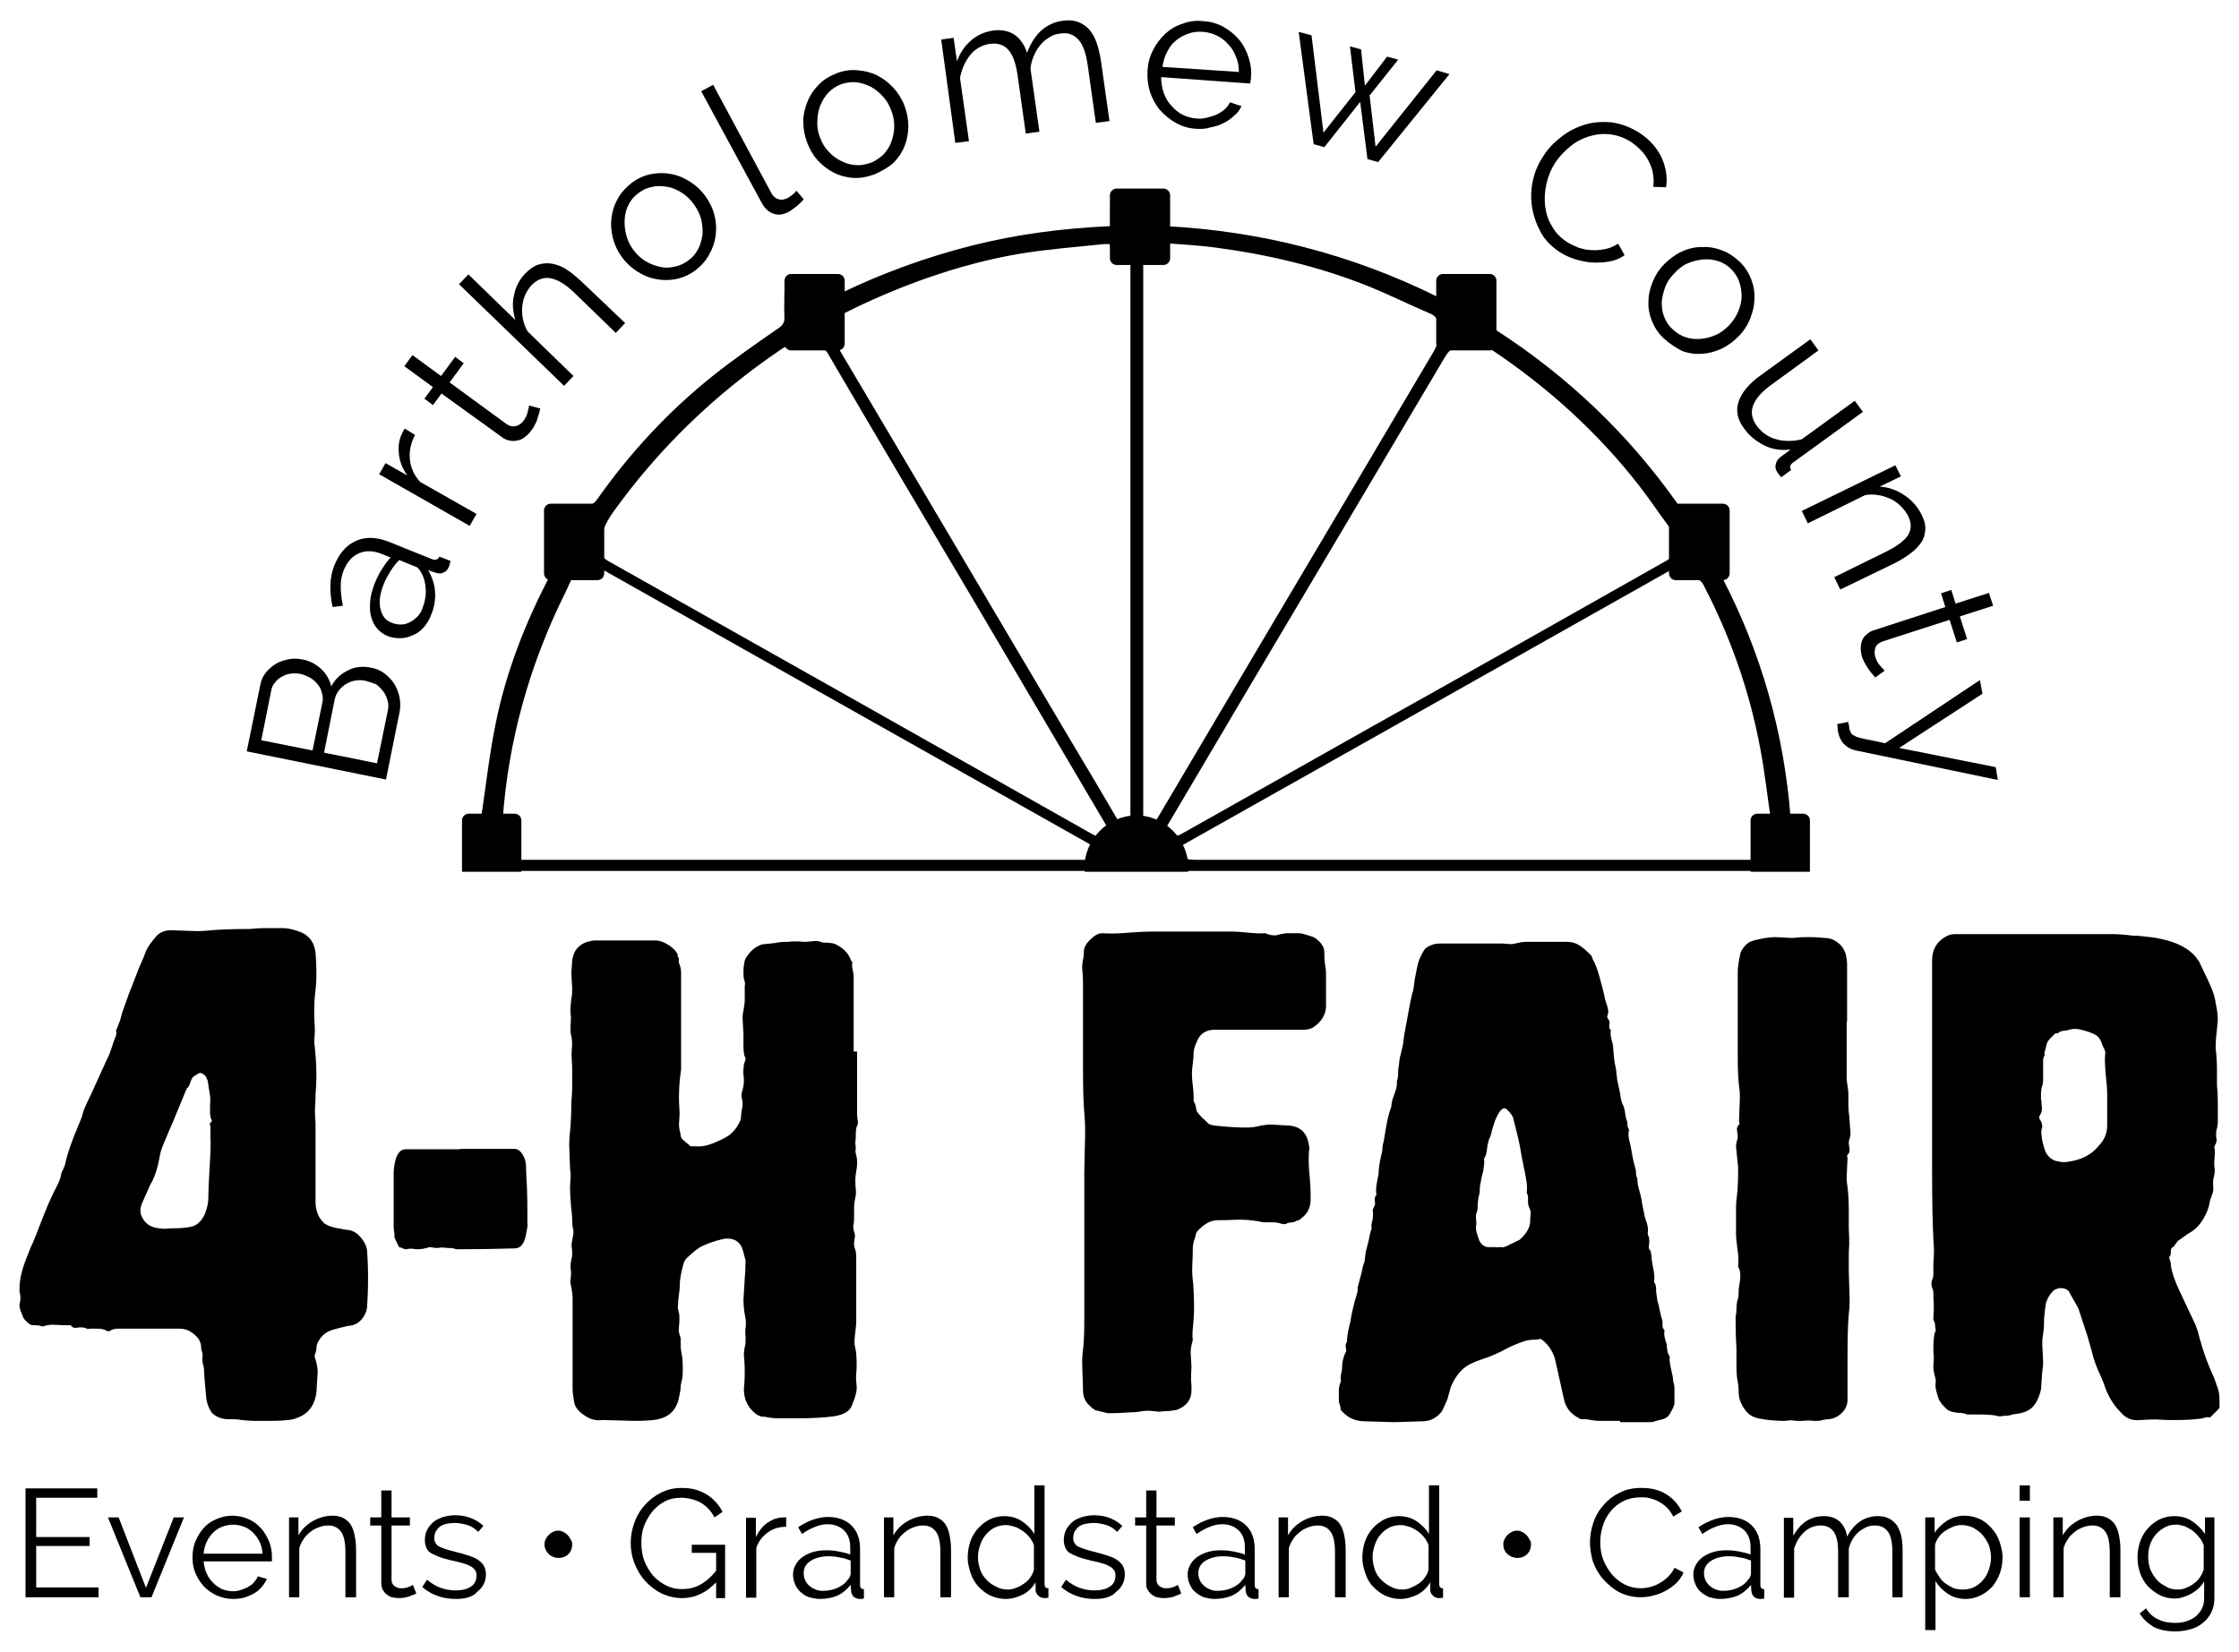 <svg xmlns="http://www.w3.org/2000/svg" xmlns:xlink="http://www.w3.org/1999/xlink" id="Layer_1" x="0px" y="0px" width="557px" height="411px" viewBox="0 0 557 411" xml:space="preserve"><g>	<g>		<path d="M24.517,395.104v2.338H6.349v-27.095h17.85v2.337H9.004v9.775h13.281v2.231H9.004v10.306h15.512V395.104z"></path>		<path d="M34.93,397.44l-8.075-19.869h2.656l6.801,17.53l6.906-17.53h2.549l-8.074,19.869H34.93z"></path>		<path d="M57.984,397.865c-1.486,0-2.762-0.318-4.037-0.851c-1.168-0.53-2.23-1.274-3.188-2.23c-0.85-0.956-1.594-2.02-2.125-3.294   c-0.531-1.275-0.744-2.55-0.744-4.037c0-1.382,0.213-2.763,0.744-3.932c0.531-1.275,1.169-2.339,2.02-3.295   c0.85-0.955,1.912-1.699,3.188-2.23c1.168-0.531,2.549-0.85,3.931-0.85c1.487,0,2.763,0.317,4.038,0.85   c1.168,0.531,2.23,1.275,3.08,2.23c0.851,0.956,1.488,2.02,2.02,3.295c0.531,1.169,0.744,2.55,0.744,3.932   c0,0.212,0,0.425,0,0.637c0,0.213,0,0.319,0,0.426h-17c0.105,1.063,0.318,2.02,0.743,2.976s0.956,1.7,1.594,2.338   c0.638,0.637,1.382,1.168,2.231,1.594c0.85,0.318,1.807,0.531,2.762,0.531c0.639,0,1.275-0.106,1.913-0.319   c0.638-0.212,1.169-0.425,1.806-0.742c0.531-0.319,1.063-0.639,1.488-1.17c0.425-0.53,0.744-0.955,0.956-1.486l2.231,0.637   c-0.318,0.744-0.744,1.382-1.275,2.021c-0.531,0.637-1.168,1.168-1.912,1.594c-0.744,0.425-1.594,0.743-2.443,1.063   C59.792,397.759,58.941,397.865,57.984,397.865z M65.316,386.496c-0.106-1.063-0.318-2.02-0.744-2.868   c-0.425-0.851-0.956-1.594-1.594-2.231c-0.637-0.638-1.381-1.169-2.23-1.486c-0.851-0.319-1.807-0.531-2.764-0.531   c-0.955,0-1.912,0.212-2.762,0.531c-0.85,0.317-1.594,0.85-2.231,1.486c-0.637,0.638-1.169,1.382-1.594,2.339   c-0.425,0.85-0.638,1.806-0.743,2.867h14.662V386.496z"></path>		<path d="M88.479,397.44h-2.55v-11.156c0-2.338-0.319-4.038-1.063-5.102c-0.744-1.063-1.806-1.594-3.188-1.594   c-0.743,0-1.487,0.106-2.337,0.426c-0.851,0.318-1.488,0.638-2.125,1.168c-0.639,0.531-1.275,1.063-1.701,1.808   c-0.531,0.744-0.85,1.486-1.063,2.23v12.22h-2.549v-19.869h2.337v4.463c0.851-1.487,2.019-2.656,3.507-3.507   c1.486-0.851,3.188-1.381,4.993-1.381c1.063,0,2.019,0.213,2.763,0.638s1.381,0.956,1.807,1.7   c0.424,0.742,0.743,1.594,0.955,2.762c0.213,1.063,0.319,2.231,0.319,3.507v11.688L88.479,397.44L88.479,397.44z"></path>		<path d="M103.566,396.484c-0.106,0.104-0.426,0.212-0.638,0.317c-0.319,0.106-0.638,0.213-1.063,0.425   c-0.425,0.106-0.851,0.214-1.274,0.319c-0.531,0.105-0.957,0.105-1.488,0.105c-0.531,0-1.063-0.105-1.594-0.212   c-0.531-0.107-0.956-0.426-1.381-0.744c-0.426-0.318-0.638-0.743-0.957-1.169c-0.212-0.531-0.318-1.063-0.318-1.699V379.59h-2.762   v-2.019h2.762v-6.693h2.551v6.693h4.568v2.019h-4.568v13.494c0,0.744,0.318,1.275,0.743,1.594   c0.425,0.319,1.063,0.531,1.594,0.531c0.743,0,1.382-0.105,1.913-0.318c0.531-0.213,0.955-0.426,1.063-0.53L103.566,396.484z"></path>		<path d="M113.447,397.865c-1.594,0-3.081-0.213-4.568-0.744c-1.488-0.531-2.763-1.274-3.825-2.23l1.169-1.807   c1.168,0.956,2.23,1.594,3.4,2.019c1.168,0.426,2.443,0.639,3.719,0.639c1.594,0,2.868-0.318,3.824-0.956   c0.957-0.639,1.381-1.594,1.381-2.764c0-0.53-0.105-1.063-0.424-1.381c-0.213-0.318-0.639-0.744-1.17-0.957   c-0.531-0.317-1.168-0.53-1.912-0.742c-0.744-0.213-1.594-0.426-2.656-0.639c-1.168-0.317-2.125-0.53-2.975-0.85   c-0.85-0.319-1.488-0.638-2.125-0.957c-0.531-0.318-0.957-0.743-1.169-1.274c-0.212-0.53-0.425-1.169-0.425-2.019   c0-0.957,0.213-1.913,0.637-2.656c0.426-0.744,0.957-1.382,1.594-1.913c0.639-0.53,1.488-0.85,2.338-1.169   c0.85-0.212,1.912-0.425,2.869-0.425c1.487,0,2.869,0.213,4.144,0.744s2.231,1.169,2.976,1.912l-1.275,1.487   c-0.744-0.743-1.594-1.382-2.656-1.699c-1.063-0.319-2.125-0.531-3.294-0.531c-0.638,0-1.274,0.105-1.913,0.212   c-0.637,0.106-1.063,0.319-1.594,0.638c-0.424,0.318-0.743,0.744-1.063,1.169c-0.212,0.426-0.424,1.063-0.424,1.7   c0,0.531,0.105,0.956,0.318,1.274c0.213,0.318,0.425,0.638,0.85,0.851c0.426,0.212,0.957,0.425,1.594,0.638   c0.638,0.213,1.381,0.426,2.231,0.638c1.274,0.318,2.444,0.638,3.399,0.956c0.957,0.318,1.807,0.638,2.444,1.063   c0.638,0.427,1.169,0.957,1.487,1.488c0.318,0.637,0.531,1.274,0.531,2.125c0,1.806-0.744,3.293-2.125,4.354   C117.697,397.334,115.786,397.865,113.447,397.865z"></path>		<path d="M142.349,384.266c0,0.956-0.318,1.807-0.957,2.443c-0.637,0.638-1.486,0.956-2.443,0.956   c-0.956,0-1.699-0.318-2.443-0.956c-0.638-0.638-1.063-1.487-1.063-2.443c0-0.426,0.105-0.851,0.318-1.274   c0.213-0.424,0.426-0.744,0.744-1.063c0.318-0.318,0.637-0.531,1.063-0.744c0.425-0.212,0.85-0.317,1.275-0.317   c0.424,0,0.85,0.105,1.274,0.317c0.425,0.213,0.743,0.427,1.063,0.744c0.32,0.318,0.531,0.639,0.743,1.063   C142.242,383.415,142.349,383.84,142.349,384.266z"></path>		<path d="M178.367,393.509c-2.55,2.763-5.419,4.145-8.712,4.145c-1.807,0-3.507-0.426-5.101-1.168   c-1.487-0.744-2.868-1.808-4.038-3.082c-1.168-1.274-2.018-2.763-2.656-4.355c-0.637-1.594-0.955-3.294-0.955-5.101   s0.318-3.506,0.955-5.206c0.639-1.7,1.488-3.081,2.656-4.356c1.17-1.273,2.444-2.23,3.932-2.975   c1.488-0.744,3.188-1.169,4.994-1.169c1.275,0,2.55,0.105,3.612,0.425c1.063,0.319,2.019,0.744,2.868,1.275   c0.851,0.53,1.594,1.169,2.232,1.911c0.637,0.744,1.168,1.487,1.594,2.339l-2.02,1.381c-0.85-1.7-2.019-2.868-3.506-3.72   c-1.381-0.742-3.082-1.169-4.888-1.169c-1.487,0-2.868,0.319-4.038,0.957c-1.168,0.638-2.23,1.487-3.08,2.551   c-0.851,1.063-1.488,2.23-2.02,3.611c-0.532,1.381-0.637,2.764-0.637,4.25c0,1.487,0.212,2.976,0.743,4.356   c0.531,1.381,1.274,2.55,2.125,3.611c0.956,1.063,2.019,1.808,3.188,2.443c1.274,0.638,2.55,0.957,4.038,0.957   c1.594,0,3.08-0.319,4.462-1.063c1.382-0.743,2.763-1.912,4.038-3.507v-4.462h-6.057v-2.02h8.287v13.281h-2.23v-4.145h0.214   V393.509z"></path>		<path d="M195.474,379.909c-1.807,0-3.294,0.531-4.568,1.487c-1.275,0.955-2.232,2.125-2.764,3.824v12.325h-2.549v-19.869h2.443   v4.781c0.744-1.487,1.699-2.763,2.975-3.612c1.275-0.851,2.551-1.274,4.037-1.274c0.213,0,0.319,0,0.531,0v2.338H195.474z"></path>		<path d="M203.974,397.865c-0.957,0-1.807-0.213-2.656-0.425c-0.85-0.214-1.488-0.744-2.125-1.275   c-0.638-0.531-1.063-1.169-1.381-1.912c-0.319-0.744-0.531-1.594-0.531-2.444c0-0.85,0.212-1.698,0.637-2.442   c0.426-0.744,0.957-1.381,1.7-1.912c0.743-0.531,1.594-0.957,2.656-1.275c1.062-0.317,2.125-0.425,3.399-0.425   c1.063,0,2.02,0.106,3.082,0.318c1.063,0.213,2.019,0.425,2.762,0.744v-1.808c0-1.806-0.531-3.188-1.486-4.144   c-0.957-0.956-2.338-1.594-4.145-1.594c-1.063,0-2.019,0.213-3.081,0.638s-2.125,0.956-3.294,1.806l-0.956-1.699   c2.55-1.699,5.101-2.551,7.438-2.551c2.444,0,4.462,0.744,5.844,2.125c1.382,1.382,2.125,3.294,2.125,5.844v8.927   c0,0.743,0.319,1.063,0.956,1.063v2.337c-0.425,0.106-0.744,0.106-0.956,0.106c-0.638,0-1.169-0.213-1.594-0.531   c-0.319-0.317-0.531-0.744-0.638-1.381l-0.105-1.594c-0.957,1.168-2.02,2.125-3.507,2.762   C207.055,397.547,205.566,397.865,203.974,397.865z M204.609,395.847c1.382,0,2.551-0.213,3.719-0.744   c1.17-0.53,2.02-1.169,2.551-2.019c0.213-0.213,0.425-0.425,0.531-0.744c0.105-0.318,0.213-0.531,0.213-0.743v-3.294   c-0.851-0.317-1.807-0.638-2.656-0.744c-0.957-0.212-1.913-0.317-2.869-0.317c-1.807,0-3.294,0.425-4.463,1.169   c-1.168,0.743-1.699,1.806-1.699,2.975c0,0.639,0.105,1.169,0.318,1.7s0.531,0.956,0.956,1.381   c0.425,0.426,0.956,0.744,1.487,0.957C203.335,395.74,203.974,395.847,204.609,395.847z"></path>		<path d="M236.484,397.44h-2.549v-11.156c0-2.338-0.319-4.038-1.063-5.102c-0.744-1.063-1.807-1.594-3.188-1.594   c-0.744,0-1.488,0.106-2.338,0.426c-0.85,0.318-1.488,0.638-2.125,1.168c-0.638,0.531-1.275,1.063-1.7,1.808   c-0.531,0.744-0.851,1.486-1.063,2.23v12.22h-2.55v-19.869h2.338v4.463c0.85-1.487,2.018-2.656,3.506-3.507   c1.487-0.851,3.188-1.381,4.994-1.381c1.063,0,2.018,0.213,2.762,0.638c0.744,0.425,1.381,0.956,1.807,1.7   c0.425,0.742,0.744,1.594,0.956,2.762c0.212,1.063,0.319,2.231,0.319,3.507v11.688L236.484,397.44L236.484,397.44z"></path>		<path d="M250.191,397.865c-1.381,0-2.656-0.318-3.825-0.851c-1.169-0.531-2.125-1.382-2.976-2.23   c-0.85-0.956-1.486-2.02-1.912-3.294c-0.425-1.275-0.744-2.55-0.744-3.825c0-1.381,0.213-2.763,0.639-4.037   c0.424-1.275,1.063-2.338,1.912-3.294c0.849-0.956,1.807-1.7,2.869-2.231c1.062-0.53,2.337-0.85,3.611-0.85   c1.701,0,3.188,0.425,4.463,1.274c1.274,0.851,2.338,1.913,3.082,3.188v-12.112h2.549v24.544c0,0.744,0.318,1.063,0.957,1.063   v2.338c-0.426,0.105-0.639,0.105-0.957,0.105c-0.637,0-1.168-0.212-1.594-0.638c-0.425-0.426-0.638-0.851-0.638-1.382v-1.912   c-0.744,1.274-1.808,2.337-3.188,3.081C253.062,397.44,251.68,397.865,250.191,397.865z M250.724,395.527   c0.637,0,1.275-0.105,2.019-0.426c0.743-0.212,1.382-0.638,2.02-1.063c0.637-0.425,1.168-0.956,1.594-1.594   c0.426-0.639,0.744-1.274,0.85-1.912v-6.058c-0.212-0.638-0.637-1.381-1.063-1.911c-0.531-0.639-1.063-1.17-1.699-1.595   c-0.639-0.425-1.275-0.851-2.021-1.063c-0.743-0.213-1.381-0.425-2.125-0.425c-1.063,0-2.018,0.212-2.868,0.637   c-0.851,0.426-1.594,1.063-2.231,1.807c-0.637,0.744-1.063,1.595-1.381,2.551c-0.318,0.955-0.531,1.912-0.531,2.976   c0,1.063,0.213,2.125,0.531,3.081c0.318,0.956,0.85,1.806,1.594,2.55c0.637,0.744,1.487,1.275,2.338,1.7   C248.704,395.315,249.767,395.527,250.724,395.527z"></path>		<path d="M272.397,397.865c-1.594,0-3.08-0.213-4.568-0.744c-1.486-0.531-2.762-1.274-3.824-2.23l1.168-1.807   c1.17,0.956,2.232,1.594,3.4,2.019c1.169,0.426,2.443,0.639,3.719,0.639c1.594,0,2.869-0.318,3.825-0.956   c0.956-0.639,1.382-1.594,1.382-2.764c0-0.53-0.107-1.063-0.426-1.381c-0.213-0.318-0.637-0.744-1.168-0.957   c-0.531-0.317-1.17-0.53-1.913-0.742c-0.743-0.213-1.595-0.426-2.656-0.639c-1.169-0.317-2.125-0.53-2.976-0.85   s-1.486-0.638-2.125-0.957c-0.531-0.318-0.955-0.743-1.168-1.274c-0.213-0.53-0.426-1.169-0.426-2.019   c0-0.957,0.213-1.913,0.639-2.656c0.424-0.744,0.955-1.382,1.594-1.913c0.637-0.53,1.486-0.85,2.337-1.169   c0.851-0.212,1.913-0.425,2.868-0.425c1.488,0,2.869,0.213,4.145,0.744c1.276,0.531,2.23,1.169,2.975,1.912l-1.275,1.487   c-0.743-0.743-1.594-1.382-2.655-1.699c-1.063-0.319-2.125-0.531-3.293-0.531c-0.639,0-1.275,0.105-1.912,0.212   c-0.64,0.106-1.063,0.319-1.595,0.638c-0.426,0.318-0.743,0.744-1.063,1.169c-0.214,0.426-0.427,1.063-0.427,1.7   c0,0.531,0.106,0.956,0.318,1.274c0.213,0.318,0.426,0.638,0.852,0.851c0.425,0.212,0.955,0.425,1.594,0.638   c0.638,0.213,1.382,0.426,2.23,0.638c1.275,0.318,2.443,0.638,3.4,0.956c0.955,0.318,1.807,0.638,2.443,1.063   c0.637,0.427,1.168,0.957,1.486,1.488c0.319,0.637,0.531,1.274,0.531,2.125c0,1.806-0.743,3.293-2.125,4.354   C276.647,397.334,274.735,397.865,272.397,397.865z"></path>		<path d="M293.86,396.484c-0.106,0.104-0.427,0.212-0.639,0.317c-0.213,0.106-0.638,0.213-1.063,0.425   c-0.425,0.214-0.852,0.214-1.275,0.319c-0.531,0.105-0.956,0.105-1.486,0.105c-0.531,0-1.063-0.105-1.595-0.212   c-0.53-0.107-0.956-0.426-1.381-0.744c-0.426-0.318-0.638-0.743-0.957-1.169c-0.317-0.426-0.317-1.063-0.317-1.699V379.59h-2.764   v-2.019h2.764v-6.693h2.55v6.693h4.568v2.019h-4.568v13.494c0,0.744,0.318,1.275,0.744,1.594c0.425,0.319,1.063,0.531,1.594,0.531   c0.743,0,1.381-0.105,1.912-0.318c0.53-0.213,0.956-0.426,1.063-0.53L293.86,396.484z"></path>		<path d="M302.147,397.865c-0.956,0-1.808-0.213-2.656-0.425c-0.851-0.319-1.487-0.744-2.125-1.275   c-0.639-0.531-1.063-1.169-1.381-1.912c-0.319-0.744-0.531-1.594-0.531-2.444c0-0.85,0.212-1.698,0.637-2.442   c0.426-0.744,0.957-1.381,1.7-1.912c0.744-0.531,1.594-0.957,2.656-1.275c1.062-0.317,2.125-0.425,3.399-0.425   c1.063,0,2.02,0.106,3.081,0.318c1.063,0.213,2.02,0.425,2.764,0.744v-1.808c0-1.806-0.531-3.188-1.487-4.144   c-0.957-0.956-2.338-1.594-4.146-1.594c-1.063,0-2.019,0.213-3.081,0.638c-1.062,0.425-2.125,0.956-3.294,1.806l-0.956-1.699   c2.551-1.699,5.102-2.551,7.438-2.551c2.444,0,4.463,0.744,5.844,2.125c1.382,1.382,2.125,3.294,2.125,5.844v8.927   c0,0.743,0.319,1.063,0.956,1.063v2.337c-0.425,0.106-0.743,0.106-0.956,0.106c-0.638,0-1.169-0.213-1.594-0.531   c-0.318-0.317-0.531-0.744-0.638-1.381l-0.105-1.594c-0.957,1.168-2.02,2.125-3.507,2.762   C305.229,397.547,303.741,397.865,302.147,397.865z M302.785,395.847c1.381,0,2.55-0.213,3.719-0.744   c1.169-0.53,2.02-1.169,2.55-2.019c0.213-0.213,0.425-0.425,0.531-0.744c0.106-0.318,0.213-0.531,0.213-0.743v-3.294   c-0.851-0.317-1.807-0.638-2.656-0.744c-0.957-0.212-1.913-0.317-2.868-0.317c-1.808,0-3.295,0.425-4.464,1.169   c-1.168,0.743-1.698,1.806-1.698,2.975c0,0.639,0.104,1.169,0.317,1.7s0.531,0.956,0.956,1.381   c0.425,0.426,0.956,0.744,1.487,0.957C301.51,395.74,302.041,395.847,302.785,395.847z"></path>		<path d="M334.66,397.44h-2.55v-11.156c0-2.338-0.319-4.038-1.063-5.102c-0.744-1.063-1.807-1.594-3.188-1.594   c-0.744,0-1.488,0.106-2.338,0.426c-0.851,0.318-1.487,0.638-2.125,1.168c-0.639,0.531-1.275,1.063-1.7,1.808   c-0.531,0.744-0.851,1.486-1.063,2.23v12.22h-2.55v-19.869h2.338v4.463c0.851-1.487,2.02-2.656,3.506-3.507   c1.487-0.851,3.188-1.381,4.994-1.381c1.063,0,2.02,0.213,2.762,0.638c0.744,0.425,1.383,0.956,1.808,1.7   c0.425,0.742,0.744,1.594,0.956,2.762c0.213,1.063,0.318,2.231,0.318,3.507v11.688L334.66,397.44L334.66,397.44z"></path>		<path d="M348.366,397.865c-1.381,0-2.656-0.318-3.825-0.851c-1.169-0.531-2.125-1.382-2.975-2.23   c-0.852-0.852-1.487-2.02-1.913-3.294c-0.426-1.275-0.743-2.55-0.743-3.825c0-1.381,0.212-2.763,0.638-4.037   c0.425-1.275,1.063-2.338,1.912-3.294s1.807-1.7,2.869-2.231c1.062-0.53,2.337-0.85,3.612-0.85c1.699,0,3.188,0.425,4.462,1.274   c1.274,0.851,2.338,1.913,3.082,3.188v-12.112h2.55v24.544c0,0.744,0.317,1.063,0.956,1.063v2.338   c-0.425,0.105-0.639,0.105-0.956,0.105c-0.639,0-1.169-0.212-1.594-0.638c-0.426-0.426-0.639-0.851-0.639-1.382v-1.912   c-0.744,1.274-1.807,2.337-3.188,3.081C351.235,397.44,349.854,397.865,348.366,397.865z M348.897,395.527   c0.638,0,1.274-0.105,2.019-0.426c0.744-0.317,1.382-0.638,2.019-1.063c0.639-0.425,1.17-0.956,1.595-1.594   c0.426-0.639,0.744-1.274,0.851-1.912v-6.058c-0.213-0.638-0.638-1.381-1.063-1.911c-0.531-0.639-1.063-1.17-1.7-1.595   s-1.275-0.851-2.02-1.063c-0.743-0.213-1.382-0.425-2.125-0.425c-1.063,0-2.019,0.212-2.868,0.637   c-0.851,0.426-1.595,1.063-2.231,1.807s-1.063,1.595-1.381,2.551c-0.318,0.955-0.531,1.912-0.531,2.976   c0,1.063,0.213,2.125,0.531,3.081c0.317,0.956,0.85,1.806,1.594,2.55s1.487,1.275,2.338,1.7   C346.879,395.315,347.835,395.527,348.897,395.527z"></path>		<path d="M380.879,384.266c0,0.956-0.319,1.807-0.956,2.443c-0.638,0.638-1.488,0.956-2.444,0.956   c-0.955,0-1.699-0.318-2.442-0.956c-0.744-0.638-1.063-1.487-1.063-2.443c0-0.426,0.106-0.851,0.318-1.274   c0.213-0.425,0.425-0.744,0.744-1.063c0.317-0.317,0.638-0.531,1.063-0.744c0.426-0.212,0.851-0.317,1.274-0.317   c0.426,0,0.851,0.105,1.274,0.317c0.426,0.213,0.744,0.427,1.063,0.744c0.319,0.318,0.531,0.639,0.744,1.063   C380.772,383.415,380.879,383.84,380.879,384.266z"></path>		<path d="M395.541,383.734c0-1.595,0.319-3.294,0.851-4.889c0.532-1.594,1.382-3.081,2.551-4.355   c1.063-1.275,2.442-2.338,4.036-3.081c1.595-0.852,3.4-1.169,5.42-1.169c2.442,0,4.463,0.531,6.161,1.594   c1.7,1.063,2.977,2.55,3.825,4.25l-2.125,1.275c-0.425-0.852-0.956-1.595-1.594-2.231s-1.274-1.063-2.02-1.487   c-0.743-0.426-1.486-0.638-2.23-0.851c-0.743-0.212-1.487-0.212-2.231-0.212c-1.594,0-3.081,0.318-4.354,0.956   c-1.275,0.638-2.338,1.487-3.188,2.55s-1.487,2.231-1.913,3.612c-0.425,1.382-0.638,2.655-0.638,4.038   c0,1.486,0.213,2.975,0.744,4.354c0.531,1.382,1.275,2.551,2.125,3.613c0.85,1.062,2.019,1.912,3.188,2.55   c1.274,0.638,2.55,0.956,4.036,0.956c0.744,0,1.595-0.106,2.339-0.318c0.85-0.213,1.594-0.53,2.338-0.957   c0.742-0.425,1.486-0.956,2.125-1.594c0.637-0.637,1.168-1.381,1.594-2.229l2.229,1.168c-0.425,1.063-1.063,1.913-1.806,2.655   c-0.744,0.744-1.7,1.383-2.656,1.913c-0.956,0.531-2.019,0.956-3.081,1.169c-1.063,0.318-2.125,0.426-3.188,0.426   c-1.807,0-3.613-0.426-5.102-1.169c-1.487-0.744-2.867-1.912-4.036-3.188s-2.02-2.763-2.656-4.463   C395.86,387.134,395.541,385.434,395.541,383.734z"></path>		<path d="M427.947,397.865c-0.956,0-1.807-0.213-2.656-0.425c-0.85-0.319-1.487-0.744-2.125-1.275s-1.063-1.169-1.381-1.912   c-0.319-0.744-0.531-1.594-0.531-2.444c0-0.85,0.212-1.698,0.638-2.442s0.956-1.381,1.699-1.912   c0.744-0.531,1.594-0.957,2.656-1.275c1.062-0.317,2.125-0.425,3.399-0.425c1.063,0,2.02,0.106,3.081,0.318   c1.063,0.213,2.02,0.425,2.764,0.744v-1.808c0-1.806-0.531-3.188-1.487-4.144s-2.338-1.594-4.144-1.594   c-1.063,0-2.021,0.213-3.082,0.638c-1.063,0.425-2.125,0.956-3.293,1.806l-0.957-1.699c2.551-1.699,5.101-2.551,7.438-2.551   c2.444,0,4.463,0.744,5.844,2.125c1.383,1.382,2.125,3.294,2.125,5.844v8.927c0,0.743,0.319,1.063,0.957,1.063v2.337   c-0.426,0.106-0.743,0.106-0.957,0.106c-0.637,0-1.168-0.213-1.594-0.531c-0.317-0.317-0.531-0.744-0.637-1.381l-0.106-1.594   c-0.956,1.168-2.019,2.125-3.507,2.762C431.028,397.547,429.541,397.865,427.947,397.865z M428.585,395.847   c1.381,0,2.55-0.213,3.719-0.744c1.169-0.53,2.02-1.169,2.55-2.019c0.214-0.213,0.426-0.425,0.531-0.744   c0.106-0.318,0.213-0.531,0.213-0.743v-3.294c-0.851-0.317-1.807-0.638-2.655-0.744c-0.956-0.212-1.913-0.317-2.869-0.317   c-1.807,0-3.294,0.425-4.462,1.169c-1.169,0.743-1.7,1.806-1.7,2.975c0,0.639,0.105,1.169,0.317,1.7   c0.214,0.531,0.531,0.956,0.956,1.381c0.427,0.426,0.957,0.744,1.488,0.957C427.31,395.74,427.947,395.847,428.585,395.847z"></path>		<path d="M473.316,397.44h-2.551v-11.156c0-2.338-0.318-4.038-1.063-5.102c-0.744-1.063-1.807-1.594-3.294-1.594   c-0.744,0-1.487,0.106-2.125,0.426c-0.638,0.318-1.275,0.638-1.913,1.168c-0.531,0.531-1.063,1.063-1.487,1.808   s-0.743,1.486-0.956,2.338v12.112h-2.655v-11.156c0-2.338-0.318-4.038-1.063-5.102c-0.745-1.063-1.807-1.594-3.294-1.594   s-2.868,0.531-4.037,1.594c-1.169,1.063-2.019,2.444-2.55,4.146v12.219h-2.551v-19.869h2.338v4.463   c0.85-1.487,1.912-2.763,3.188-3.612c1.275-0.851,2.764-1.274,4.356-1.274c1.7,0,2.975,0.425,4.037,1.381   c0.956,0.956,1.594,2.125,1.807,3.72c1.806-3.399,4.462-5.101,7.649-5.101c1.169,0,2.02,0.212,2.869,0.639   c0.743,0.425,1.381,0.955,1.911,1.698c0.427,0.744,0.852,1.7,1.063,2.656c0.213,1.063,0.319,2.231,0.319,3.507L473.316,397.44   L473.316,397.44z"></path>		<path d="M489.041,397.865c-1.7,0-3.188-0.425-4.462-1.275c-1.275-0.85-2.338-1.912-3.082-3.188v12.219h-2.55v-28.05h2.338v3.825   c0.85-1.275,1.912-2.231,3.188-3.081c1.274-0.744,2.656-1.169,4.25-1.169c1.381,0,2.656,0.317,3.825,0.85   c1.168,0.531,2.125,1.382,2.976,2.338c0.85,0.956,1.486,2.019,1.911,3.294c0.427,1.274,0.744,2.55,0.744,3.825   c0,1.381-0.213,2.762-0.638,3.931c-0.425,1.275-1.063,2.338-1.806,3.294c-0.852,0.956-1.808,1.7-2.869,2.231   C491.591,397.547,490.316,397.865,489.041,397.865z M488.298,395.527c1.063,0,2.02-0.212,2.868-0.638   c0.851-0.426,1.594-1.063,2.23-1.807c0.638-0.744,1.063-1.594,1.382-2.55s0.53-1.913,0.53-2.977c0-1.063-0.212-2.125-0.53-3.081   c-0.426-0.956-0.956-1.806-1.595-2.55c-0.637-0.744-1.486-1.274-2.337-1.807c-0.956-0.425-1.913-0.637-2.869-0.637   c-0.638,0-1.381,0.104-2.125,0.425c-0.742,0.317-1.381,0.638-2.019,1.063s-1.169,0.956-1.594,1.594   c-0.425,0.639-0.744,1.274-0.851,1.912v6.058c0.318,0.742,0.743,1.381,1.168,2.019c0.427,0.638,0.957,1.169,1.595,1.594   c0.638,0.426,1.274,0.744,1.912,1.063C486.81,395.422,487.554,395.527,488.298,395.527z"></path>		<path d="M502.429,373.428v-3.825h2.55v3.825H502.429z M502.429,397.44v-19.869h2.55v19.869H502.429z"></path>		<path d="M527.396,397.44h-2.55v-11.156c0-2.338-0.318-4.038-1.063-5.102c-0.744-1.063-1.808-1.594-3.188-1.594   c-0.744,0-1.486,0.106-2.338,0.426c-0.85,0.318-1.486,0.638-2.125,1.168c-0.638,0.531-1.273,1.063-1.7,1.808   c-0.53,0.744-0.85,1.486-1.063,2.23v12.22h-2.55v-19.869h2.338v4.463c0.85-1.487,2.019-2.656,3.506-3.507s3.188-1.381,4.994-1.381   c1.063,0,2.019,0.213,2.763,0.638c0.743,0.425,1.381,0.956,1.806,1.7c0.426,0.742,0.744,1.594,0.956,2.762   c0.214,1.063,0.319,2.231,0.319,3.507v11.688L527.396,397.44L527.396,397.44z"></path>		<path d="M540.997,397.759c-1.381,0-2.656-0.317-3.719-0.85c-1.063-0.532-2.125-1.382-2.976-2.231   c-0.85-0.956-1.486-2.019-1.912-3.294c-0.426-1.273-0.638-2.442-0.638-3.825c0-1.381,0.212-2.655,0.638-3.931   s1.063-2.338,1.912-3.294c0.85-0.956,1.808-1.7,2.869-2.231c1.168-0.53,2.337-0.85,3.719-0.85c1.699,0,3.188,0.425,4.463,1.274   c1.274,0.851,2.338,1.912,3.188,3.188v-4.144h2.338v19.976c0,1.381-0.213,2.55-0.744,3.612c-0.531,1.062-1.169,1.912-2.125,2.655   c-0.85,0.743-1.912,1.274-3.081,1.595c-1.169,0.317-2.442,0.53-3.719,0.53c-2.338,0-4.144-0.425-5.525-1.169   c-1.381-0.85-2.55-1.911-3.398-3.294l1.594-1.273c0.743,1.273,1.806,2.229,3.081,2.762c1.275,0.638,2.656,0.852,4.25,0.852   c0.956,0,1.912-0.106,2.763-0.426c0.851-0.318,1.595-0.638,2.231-1.169c0.637-0.53,1.168-1.169,1.594-2.019   c0.425-0.852,0.531-1.7,0.531-2.763v-3.933c-0.744,1.275-1.807,2.231-3.082,2.977   C543.973,397.229,542.379,397.759,540.997,397.759z M541.635,395.527c0.744,0,1.487-0.105,2.231-0.426   c0.744-0.317,1.381-0.638,2.019-1.169c0.639-0.425,1.063-0.956,1.487-1.594c0.426-0.637,0.638-1.168,0.851-1.806v-6.058   c-0.318-0.742-0.638-1.381-1.169-2.019c-0.53-0.638-1.063-1.169-1.594-1.594c-0.638-0.426-1.275-0.744-1.912-1.063   c-0.744-0.213-1.382-0.425-2.125-0.425c-1.169,0-2.125,0.212-2.976,0.743c-0.851,0.426-1.594,1.063-2.231,1.807   c-0.637,0.744-1.063,1.594-1.381,2.55s-0.425,1.913-0.425,2.977c0,1.063,0.212,2.125,0.531,3.081   c0.425,0.956,0.956,1.806,1.594,2.55s1.487,1.275,2.337,1.7C539.616,395.315,540.679,395.527,541.635,395.527z"></path>	</g>	<g>		<path d="M92.305,166.133c1.274,0.214,2.444,0.744,3.399,1.488c0.957,0.744,1.807,1.594,2.444,2.655   c0.637,1.063,1.063,2.231,1.274,3.4c0.213,1.275,0.213,2.551-0.105,3.932l-3.294,16.363l-34.638-7.014l3.4-16.682   c0.213-1.168,0.744-2.23,1.487-3.082c0.743-0.85,1.594-1.594,2.55-2.125c0.957-0.53,2.02-0.85,3.188-1.063   c1.169-0.212,2.231-0.105,3.294,0.106c1.806,0.319,3.294,1.169,4.569,2.337c1.274,1.169,2.125,2.656,2.549,4.355   c0.957-1.912,2.444-3.188,4.25-4.037C88.267,165.921,90.18,165.708,92.305,166.133z M64.999,184.197l12.75,2.55l2.443-11.899   c0.213-0.851,0.105-1.701-0.106-2.445c-0.212-0.85-0.531-1.487-1.063-2.125c-0.531-0.637-1.063-1.168-1.806-1.594   c-0.744-0.425-1.488-0.744-2.338-0.957c-0.85-0.211-1.7-0.211-2.551-0.105c-0.85,0.105-1.594,0.425-2.23,0.744   c-0.638,0.425-1.275,0.85-1.7,1.486c-0.531,0.639-0.851,1.275-0.956,2.125L64.999,184.197z M91.029,169.427   c-0.851-0.212-1.701-0.212-2.551-0.105c-0.85,0.105-1.594,0.425-2.338,0.85c-0.743,0.426-1.274,0.957-1.806,1.594   c-0.531,0.639-0.851,1.381-1.063,2.231l-2.656,13.28l13.175,2.656l2.656-12.961c0.213-0.851,0.213-1.701,0-2.551   c-0.213-0.85-0.531-1.594-1.063-2.337c-0.531-0.638-1.063-1.274-1.807-1.806C92.729,169.958,91.879,169.64,91.029,169.427z"></path>		<path d="M107.18,153.171c-0.425,1.169-1.063,2.125-1.806,2.975c-0.744,0.851-1.594,1.487-2.656,1.914   c-0.957,0.424-2.02,0.744-3.082,0.744s-2.125-0.106-3.188-0.531c-1.063-0.426-1.912-1.063-2.656-1.914   c-0.744-0.85-1.168-1.805-1.487-2.975c-0.319-1.168-0.319-2.443-0.212-3.824c0.105-1.382,0.531-2.764,1.063-4.25   c0.531-1.275,1.063-2.444,1.806-3.613c0.743-1.168,1.487-2.231,2.231-2.975l-2.125-0.851c-2.125-0.851-4.037-0.957-5.738-0.212   c-1.699,0.744-2.975,2.125-3.824,4.25c-0.531,1.275-0.744,2.55-0.744,4.037c0,1.488,0.213,3.082,0.531,4.781l-2.55,0.318   c-0.851-3.932-0.743-7.438,0.425-10.307c1.169-2.975,2.975-5.1,5.419-6.162c2.337-1.063,5.101-0.956,8.075,0.212l10.838,4.356   c0.85,0.318,1.486,0.105,1.806-0.639l2.763,1.063c-0.106,0.531-0.213,0.957-0.318,1.275c-0.319,0.85-0.744,1.381-1.382,1.594   c-0.531,0.318-1.274,0.318-1.913,0.106l-1.912-0.638c0.957,1.701,1.594,3.507,1.7,5.525   C108.349,149.241,108.029,151.258,107.18,153.171z M105.055,151.472c0.638-1.595,0.956-3.295,0.851-4.889   c-0.107-1.594-0.426-2.975-1.17-4.145c-0.212-0.424-0.424-0.744-0.637-0.957c-0.318-0.318-0.531-0.424-0.85-0.53l-3.932-1.595   c-0.85,0.851-1.594,1.807-2.231,2.869c-0.637,1.063-1.274,2.125-1.7,3.295c-0.85,2.23-1.168,4.25-0.744,5.949   c0.426,1.807,1.275,2.975,2.869,3.506c0.744,0.319,1.488,0.426,2.231,0.426c0.743,0,1.487-0.213,2.125-0.531   c0.638-0.319,1.274-0.744,1.913-1.381C104.312,152.958,104.734,152.322,105.055,151.472z"></path>		<path d="M103.249,108.228c-1.063,2.019-1.488,4.037-1.275,6.162c0.213,2.02,1.063,3.932,2.55,5.525l14.024,7.969l-1.699,2.975   l-22.525-12.855l1.594-2.763l5.419,3.081c-1.274-1.807-2.019-3.719-2.125-5.737c-0.212-2.019,0.212-3.719,1.169-5.419   c0.105-0.212,0.213-0.425,0.318-0.531L103.249,108.228z"></path>		<path d="M134.379,101.64c0,0.213-0.106,0.531-0.213,0.957c-0.105,0.426-0.213,0.851-0.425,1.381   c-0.106,0.531-0.319,1.063-0.638,1.595c-0.213,0.638-0.637,1.169-1.063,1.7c-0.425,0.638-0.956,1.063-1.487,1.486   c-0.531,0.426-1.169,0.744-1.806,0.85c-0.639,0.106-1.275,0.213-2.02,0c-0.637-0.105-1.381-0.424-2.019-0.955l-14.875-10.731   l-2.125,2.869l-2.125-1.594l2.125-2.869l-7.118-5.206l2.018-2.764l7.119,5.207l3.506-4.78l2.125,1.594l-3.506,4.781l14.238,10.412   c0.85,0.53,1.594,0.638,2.337,0.425c0.743-0.213,1.274-0.639,1.806-1.275c0.531-0.744,0.957-1.594,1.063-2.338   c0.213-0.744,0.319-1.275,0.319-1.486L134.379,101.64z"></path>		<path d="M155.522,80.39l-2.337,2.444l-10.413-10.094c-2.125-2.019-4.038-3.188-5.844-3.507c-1.7-0.318-3.294,0.319-4.675,1.701   c-0.638,0.743-1.169,1.486-1.594,2.443c-0.426,0.956-0.638,1.912-0.744,2.975c-0.105,1.063,0,2.125,0.213,3.188   s0.637,2.125,1.168,2.976l11.369,11.049l-2.338,2.443L114.19,70.722l2.338-2.443l11.688,11.369   c-0.639-2.125-0.851-4.25-0.319-6.27c0.425-2.125,1.382-3.932,2.868-5.419c1.063-1.063,2.125-1.806,3.188-2.125   s2.232-0.425,3.4-0.212c1.169,0.212,2.338,0.637,3.506,1.381c1.17,0.744,2.338,1.7,3.613,2.869L155.522,80.39z"></path>		<path d="M172.947,67.322c-1.487,1.063-3.188,1.807-4.781,2.125c-1.699,0.318-3.293,0.318-4.994,0   c-1.699-0.318-3.188-0.956-4.674-1.912c-1.488-0.957-2.764-2.125-3.826-3.613c-1.063-1.486-1.806-3.081-2.23-4.781   c-0.426-1.699-0.531-3.399-0.318-4.994c0.212-1.699,0.743-3.293,1.594-4.78c0.85-1.487,2.018-2.763,3.506-3.931   c1.487-1.063,3.081-1.807,4.781-2.125c1.699-0.319,3.4-0.319,4.994,0c1.699,0.318,3.188,0.955,4.674,1.912   c1.488,0.956,2.764,2.125,3.826,3.612s1.806,2.976,2.23,4.675c0.426,1.7,0.531,3.4,0.318,4.994   c-0.212,1.7-0.743,3.293-1.594,4.781C175.604,64.877,174.437,66.152,172.947,67.322z M157.437,62.008   c0.85,1.169,1.806,2.125,2.975,2.869c1.168,0.744,2.338,1.168,3.612,1.487c1.274,0.318,2.444,0.318,3.719,0   c1.274-0.213,2.337-0.744,3.399-1.487c1.063-0.744,1.913-1.7,2.444-2.763c0.638-1.063,0.956-2.338,1.169-3.612   c0.105-1.274,0-2.55-0.318-3.933c-0.319-1.274-0.957-2.549-1.807-3.719c-0.85-1.168-1.807-2.125-2.975-2.869   c-1.17-0.743-2.338-1.274-3.613-1.486s-2.55-0.319-3.719,0c-1.275,0.212-2.443,0.744-3.4,1.486   c-1.063,0.744-1.912,1.701-2.443,2.764c-0.637,1.063-0.956,2.337-1.063,3.611c-0.105,1.275,0,2.551,0.318,3.932   C156.055,59.566,156.585,60.84,157.437,62.008z"></path>		<path d="M174.437,22.697l2.975-1.594l14.449,26.881c0.426,0.85,1.063,1.381,1.807,1.594s1.488,0.105,2.338-0.319   c0.318-0.212,0.637-0.425,1.063-0.743c0.425-0.32,0.744-0.638,1.063-1.063l1.807,2.125c-0.426,0.53-0.957,1.063-1.701,1.7   c-0.743,0.531-1.381,1.063-1.912,1.381c-1.381,0.744-2.656,0.956-3.824,0.531c-1.17-0.319-2.232-1.275-2.976-2.656L174.437,22.697   z"></path>		<path d="M217.467,43.416c-1.807,0.639-3.507,0.957-5.207,0.85c-1.699-0.105-3.293-0.531-4.781-1.274   c-1.487-0.744-2.869-1.806-4.037-3.081c-1.169-1.275-2.02-2.764-2.656-4.463c-0.638-1.7-0.957-3.4-0.957-5.206   c0-1.7,0.426-3.4,1.063-4.994c0.639-1.595,1.594-2.976,2.764-4.144c1.168-1.275,2.656-2.125,4.462-2.869   c1.7-0.637,3.507-0.957,5.206-0.744c1.7,0.105,3.4,0.531,4.888,1.275c1.488,0.743,2.868,1.806,4.038,3.082   c1.168,1.274,2.125,2.762,2.762,4.461c0.638,1.7,0.957,3.4,0.957,5.101s-0.319,3.399-0.957,4.993   c-0.637,1.595-1.594,2.976-2.762,4.145C220.76,41.822,219.167,42.671,217.467,43.416z M203.974,34.171   c0.531,1.381,1.168,2.551,2.125,3.506c0.85,0.956,1.912,1.807,3.081,2.338c1.169,0.637,2.337,0.957,3.612,1.063   s2.443-0.105,3.719-0.531c1.169-0.425,2.231-1.168,3.188-2.02c0.85-0.957,1.594-1.912,2.02-3.188   c0.424-1.169,0.743-2.443,0.743-3.824c0-1.382-0.212-2.763-0.743-4.039c-0.531-1.381-1.17-2.55-2.125-3.506   c-0.957-1.063-1.913-1.807-3.082-2.443c-1.168-0.531-2.338-0.957-3.612-1.063s-2.55,0.106-3.719,0.531s-2.231,1.168-3.081,2.019   c-0.85,0.957-1.488,1.913-2.02,3.188c-0.424,1.169-0.743,2.444-0.743,3.825C203.229,31.41,203.441,32.791,203.974,34.171z"></path>		<path d="M276.01,30.133l-3.4,0.425l-2.018-14.344c-0.426-2.975-1.17-5.1-2.338-6.375c-1.169-1.275-2.656-1.806-4.568-1.488   c-0.957,0.106-1.912,0.425-2.656,0.957c-0.85,0.531-1.594,1.063-2.231,1.913c-0.637,0.744-1.168,1.594-1.594,2.656   c-0.425,0.956-0.743,2.019-0.851,3.188l2.231,15.725l-3.399,0.425l-2.02-14.344c-0.425-3.082-1.168-5.207-2.338-6.481   c-1.063-1.275-2.656-1.7-4.568-1.487c-1.912,0.319-3.612,1.168-4.887,2.762s-2.125,3.506-2.551,5.738l2.231,15.725l-3.399,0.426   l-3.507-25.713l3.081-0.425l0.85,5.844c0.744-2.125,1.913-3.825,3.507-5.206c1.594-1.381,3.399-2.125,5.419-2.444   c2.125-0.319,4.037,0.106,5.418,1.063c1.488,1.063,2.444,2.55,3.082,4.463c1.807-4.782,4.781-7.438,8.926-7.97   c1.486-0.212,2.655-0.106,3.824,0.319c1.063,0.425,2.02,1.063,2.762,1.913c0.744,0.85,1.383,2.019,1.808,3.294   c0.426,1.275,0.85,2.87,1.063,4.462L276.01,30.133z"></path>		<path d="M297.579,32.046c-1.913-0.105-3.613-0.637-5.102-1.486c-1.487-0.851-2.763-1.914-3.931-3.188   c-1.063-1.274-1.913-2.869-2.444-4.462c-0.53-1.7-0.742-3.4-0.638-5.313c0.106-1.808,0.531-3.507,1.382-5.101   c0.743-1.594,1.807-2.869,2.976-4.038c1.274-1.169,2.655-2.019,4.355-2.55c1.594-0.638,3.4-0.85,5.206-0.638   c1.913,0.106,3.612,0.638,5.102,1.487c1.486,0.85,2.762,1.913,3.823,3.188c1.063,1.275,1.808,2.763,2.339,4.463   c0.53,1.7,0.743,3.293,0.53,5.1c0,0.214,0,0.531-0.105,0.744c0,0.212,0,0.425-0.106,0.531l-22.1-1.595   c0,1.381,0.213,2.656,0.638,3.932c0.425,1.168,1.063,2.337,1.912,3.188c0.851,0.957,1.7,1.7,2.763,2.231   c1.063,0.531,2.231,0.851,3.506,0.957c0.852,0.106,1.7,0,2.552-0.212c0.85-0.213,1.594-0.426,2.337-0.744   c0.744-0.318,1.382-0.744,2.019-1.275c0.639-0.531,1.063-1.168,1.382-1.806l2.868,0.956c-0.425,0.957-1.063,1.807-1.912,2.443   c-0.743,0.744-1.699,1.382-2.655,1.807c-0.956,0.531-2.125,0.85-3.294,1.063C300.129,32.046,298.854,32.152,297.579,32.046z    M308.204,17.916c0-1.381-0.213-2.656-0.744-3.825c-0.425-1.169-1.063-2.231-1.912-3.082c-0.744-0.85-1.7-1.594-2.763-2.125   c-1.063-0.531-2.231-0.85-3.507-0.956c-1.274-0.105-2.443,0-3.612,0.425c-1.169,0.425-2.23,0.957-3.081,1.7   c-0.956,0.744-1.7,1.7-2.23,2.869c-0.639,1.169-0.956,2.337-1.169,3.719L308.204,17.916z"></path>		<path d="M357.397,17.491l3.188,0.956l-17.744,21.888l-2.656-0.744l-1.806-14.237l-8.925,11.263l-2.656-0.744l-3.719-27.944   l3.188,0.85l2.976,24.225l7.969-10.094L335.83,11.54l2.762,0.744l0.957,9.03l5.524-7.225l2.763,0.744l-7.119,8.925l1.488,12.75   L357.397,17.491z"></path>		<path d="M384.066,38.633c1.169-1.806,2.655-3.293,4.462-4.675c1.807-1.381,3.719-2.337,5.844-2.975   c2.125-0.637,4.355-0.744,6.588-0.531c2.338,0.318,4.568,1.169,6.8,2.55c2.656,1.7,4.463,3.825,5.632,6.269   c1.063,2.444,1.487,4.889,1.063,7.332l-3.188-0.106c0.212-1.274,0.105-2.444-0.105-3.613c-0.213-1.063-0.638-2.125-1.169-3.081   c-0.531-0.955-1.063-1.699-1.808-2.443c-0.742-0.744-1.486-1.381-2.229-1.914c-1.807-1.168-3.613-1.805-5.419-2.019   c-1.808-0.212-3.612,0-5.313,0.531c-1.7,0.531-3.294,1.381-4.675,2.55c-1.382,1.169-2.656,2.444-3.613,3.932   c-1.063,1.595-1.806,3.4-2.229,5.313c-0.426,1.912-0.531,3.72-0.319,5.524c0.213,1.807,0.744,3.507,1.7,4.994   c0.85,1.595,2.125,2.869,3.719,3.932c0.851,0.531,1.808,0.957,2.764,1.381c1.063,0.318,2.125,0.639,3.188,0.639   c1.169,0.105,2.231,0,3.399-0.214c1.169-0.212,2.23-0.637,3.399-1.381l1.595,2.869c-1.17,0.851-2.551,1.381-3.933,1.594   c-1.381,0.212-2.868,0.319-4.25,0.212c-1.487-0.105-2.868-0.425-4.25-0.85c-1.381-0.426-2.656-1.063-3.824-1.807   c-2.02-1.381-3.612-2.975-4.676-4.994c-1.063-2.019-1.806-4.144-2.125-6.375c-0.317-2.23-0.212-4.461,0.319-6.693   S382.791,40.546,384.066,38.633z"></path>		<path d="M413.923,84.215c-1.382-1.274-2.338-2.763-2.976-4.356c-0.639-1.592-0.956-3.188-0.851-4.887   c0-1.699,0.425-3.293,1.063-4.888c0.638-1.594,1.594-3.081,2.868-4.356c1.274-1.274,2.655-2.336,4.25-3.08   c1.594-0.744,3.188-1.17,4.888-1.17c1.7-0.105,3.294,0.106,4.994,0.744c1.594,0.531,3.081,1.487,4.462,2.762   c1.382,1.275,2.338,2.764,2.976,4.356c0.639,1.593,0.956,3.293,0.851,4.994c0,1.7-0.425,3.294-1.063,4.994   c-0.638,1.594-1.594,3.082-2.868,4.356s-2.655,2.336-4.25,3.08c-1.594,0.744-3.188,1.17-4.888,1.275s-3.294-0.105-4.994-0.744   C416.791,86.447,415.304,85.491,413.923,84.215z M416.473,68.066c-1.063,1.063-1.807,2.23-2.23,3.399   c-0.425,1.168-0.744,2.444-0.851,3.72c0,1.274,0.105,2.443,0.638,3.719c0.426,1.168,1.169,2.23,2.125,3.08   c0.957,0.851,2.02,1.595,3.188,1.914c1.169,0.425,2.444,0.53,3.719,0.425c1.275-0.106,2.552-0.425,3.72-0.956   c1.274-0.531,2.338-1.381,3.399-2.444c0.956-1.063,1.7-2.125,2.231-3.399c0.531-1.275,0.85-2.551,0.85-3.825   c0-1.275-0.212-2.55-0.638-3.72c-0.425-1.168-1.168-2.23-2.02-3.08c-0.85-0.851-2.019-1.595-3.188-1.914   c-1.169-0.424-2.443-0.53-3.719-0.424c-1.274,0.105-2.551,0.424-3.825,0.955S417.429,67.002,416.473,68.066z"></path>		<path d="M433.897,106.633c-1.7-2.231-2.125-4.567-1.382-6.692c0.743-2.231,2.551-4.463,5.524-6.588l12.325-8.926l2.019,2.764   l-11.794,8.605c-4.781,3.506-5.949,6.801-3.612,10.094c0.639,0.851,1.275,1.488,2.125,2.125c0.852,0.531,1.7,1.063,2.764,1.275   c0.956,0.318,2.019,0.425,3.081,0.425c1.062,0,2.125-0.106,3.294-0.425l13.175-9.563l2.019,2.763l-17.425,12.644   c-0.743,0.531-0.85,1.17-0.425,1.807l-2.443,1.807c-0.318-0.318-0.53-0.531-0.638-0.744c-0.105-0.213-0.213-0.318-0.319-0.425   c-0.425-0.638-0.637-1.381-0.425-2.019c0.106-0.744,0.531-1.381,1.275-1.914l2.443-1.806c-2.338,0.319-4.463,0-6.481-0.957   C436.872,109.822,435.173,108.441,433.897,106.633z"></path>		<path d="M457.804,146.691l-1.486-3.082l12.962-6.375c2.763-1.381,4.568-2.762,5.419-4.145c0.851-1.381,0.851-2.975,0-4.675   c-0.425-0.851-1.063-1.7-1.807-2.442c-0.743-0.744-1.594-1.382-2.551-1.808c-0.956-0.425-2.019-0.851-3.081-0.956   c-1.063-0.212-2.23-0.212-3.294,0l-14.237,7.014l-1.486-3.082l23.269-11.369l1.382,2.763l-5.313,2.55   c2.125,0.105,4.25,0.85,6.162,2.125s3.399,2.975,4.355,4.994c0.639,1.275,0.956,2.443,0.851,3.613   c-0.106,1.168-0.318,2.125-0.956,3.08c-0.639,0.957-1.487,1.914-2.656,2.764s-2.443,1.699-3.932,2.443L457.804,146.691z"></path>		<path d="M466.517,168.578c-0.105-0.105-0.426-0.426-0.638-0.744c-0.319-0.318-0.531-0.639-0.851-1.063   c-0.318-0.426-0.638-0.957-0.956-1.487c-0.318-0.531-0.639-1.169-0.851-1.808c-0.213-0.744-0.318-1.381-0.318-2.125   s0.105-1.381,0.318-1.912c0.212-0.637,0.639-1.168,1.169-1.594c0.531-0.531,1.168-0.85,1.912-1.063l17.639-5.738l-1.063-3.4   l2.55-0.85l1.063,3.4l8.287-2.656l1.063,3.188l-8.287,2.656l1.808,5.631l-2.552,0.851l-1.806-5.632l-16.788,5.42   c-0.85,0.318-1.487,0.85-1.699,1.594c-0.213,0.744-0.213,1.486,0,2.23c0.318,0.957,0.743,1.701,1.274,2.231   c0.531,0.638,0.851,0.956,1.063,1.169L466.517,168.578z"></path>		<path d="M459.822,179.627c0,0.317,0,0.531,0.105,0.744c0.106,0.213,0.106,0.53,0.106,0.744c0.105,0.638,0.317,1.063,0.531,1.381   c0.212,0.319,0.638,0.53,1.273,0.851c0.638,0.211,1.488,0.424,2.551,0.637c1.168,0.211,2.656,0.531,4.568,0.957l23.588-15.726   l0.637,3.4l-20.719,13.493l24.013,4.781l0.531,3.188l-35.273-7.331c-1.063-0.212-1.913-0.639-2.764-1.381   c-0.851-0.744-1.382-1.807-1.699-3.188c-0.106-0.319-0.106-0.638-0.106-0.956s-0.106-0.638-0.106-1.063L459.822,179.627z"></path>	</g>	<g>		<path d="M36.947,330.609h-5.949c-0.213,0-0.744,0-1.382,0c-0.743,0-1.382,0.104-1.913,0.317c-0.424,0.425-0.955,0.425-1.594,0   c-0.424-0.213-1.168-0.317-2.23-0.317h-1.381c-0.319,0.104-0.744,0.104-1.17-0.106c-0.424-0.213-0.85-0.213-1.168-0.213   c-0.213,0-0.638,0-1.169,0.106c-0.531,0.105-1.063-0.106-1.382-0.639h-0.743c-0.851,0-1.806,0-3.081-0.105   c-1.169-0.105-2.338,0.105-3.188,0.426c-0.426-0.213-1.169-0.319-2.125-0.319c-0.531,0-0.957-0.105-1.169-0.317   c-1.063-0.852-1.594-1.487-1.7-2.125c-0.425-0.956-0.744-1.7-0.744-2.444v-0.318c0.107-0.317,0.213-0.85,0.213-1.594   s-0.105-1.169-0.213-1.594c-0.105-2.338,0.426-4.994,1.594-7.969l1.17-2.976c0.743-1.488,1.594-3.719,2.762-6.801   c0.744-1.806,1.381-3.506,2.02-4.887c0.637-1.382,1.168-2.551,1.699-3.507c0.744-1.382,1.063-2.443,1.169-3.294   c0.106-0.318,0.319-0.743,0.531-1.169c0.212-0.426,0.425-1.063,0.531-1.699c0.319-1.382,0.956-3.4,1.913-5.95l2.125-5.206   c0.212-1.063,0.637-2.125,1.168-3.294c0.531-1.169,0.957-2.02,1.169-2.443l3.612-7.969c0.426-0.851,0.957-1.913,1.381-3.294   c0.426-1.382,0.851-2.444,1.17-3.294c0.105-0.318,0.105-0.638,0.105-0.744c-0.105-0.212-0.105-0.318-0.105-0.425   c0.424-1.063,0.85-2.02,1.063-2.763c0.212-0.851,0.424-1.487,0.531-1.912l1.594-4.463l1.912-4.888   c0.318-0.957,0.744-1.913,1.168-2.869c0.426-0.956,0.851-1.911,1.17-2.868c0.424-1.063,1.381-2.338,2.656-3.824   c0.955-0.957,2.125-1.382,3.611-1.382l6.375,0.213c1.17,0,2.764-0.106,4.889-0.319c1.806-0.104,4.674-0.212,8.287-0.212   c0.956-0.106,2.338-0.213,4.144-0.213h4.144c1.169,0,2.656,0.319,4.568,1.063c2.125,0.956,3.188,2.656,3.507,4.994   c0.106,1.169,0.212,2.976,0.212,5.419c0,1.699-0.105,3.081-0.212,4.037c-0.212,1.275-0.319,3.081-0.319,5.525   c0,0.85,0,1.806,0.107,3.081c0.105,1.169,0,2.655-0.107,4.25c0.319,2.763,0.531,5.523,0.531,8.181   c0,2.125-0.105,3.719-0.212,4.888c0,0.744,0,1.7-0.106,2.869c-0.105,1.169,0,2.656,0.106,4.25v19.976   c0.106,1.169,0.319,2.125,0.638,2.763c0.318,0.744,0.744,1.381,1.487,2.125c1.063,0.744,2.444,1.169,4.144,1.381   c0.318,0.106,0.957,0.213,1.912,0.319c0.957,0.105,1.701,0.53,2.444,1.169c1.487,1.486,2.231,2.975,2.231,4.462   c0.105,1.382,0.213,3.507,0.213,6.375c0,2.869-0.107,5.101-0.213,6.588c0,1.273-0.426,2.443-1.275,3.506   c-0.849,1.063-1.912,1.594-3.081,1.7c-0.212,0-1.7,0.317-4.356,1.063c-1.275,0.426-2.125,1.063-2.656,1.7   c-0.105,0.106-0.318,0.425-0.744,1.063c-0.318,0.53-0.531,1.169-0.531,1.912c0,0.318-0.105,0.743-0.212,1.063   c-0.212,0.319-0.212,0.744-0.212,1.063l0.212,0.53c0.319,1.063,0.531,2.125,0.531,3.294l-0.212,3.294   c0,1.7-0.319,3.188-0.851,4.356c-0.956,2.125-2.763,3.399-5.419,4.037c-1.594,0.213-3.4,0.318-5.313,0.318s-3.188,0-3.719,0   c-1.168,0-2.338-0.105-3.4-0.213c-1.063-0.213-2.23-0.213-3.399-0.213c-1.382,0-2.656-0.425-3.825-1.381   c-0.85-1.063-1.381-2.338-1.594-4.038c-0.105-1.063-0.213-2.229-0.318-3.611c-0.106-1.382-0.213-2.443-0.213-3.294   c0-0.318-0.105-0.743-0.213-1.169c-0.105-0.426-0.212-0.851-0.212-1.274v-0.639c0.106-0.425,0.106-0.955-0.106-1.486   s-0.213-1.063-0.213-1.487c-0.212-1.169-0.85-2.125-2.018-2.976c-1.063-0.851-2.232-1.168-3.4-1.168h-7.652V330.609z    M43.004,305.641c1.699,0,3.081-0.105,4.144-0.318c1.7-0.212,2.976-1.381,3.825-3.294c0.531-1.382,0.85-2.656,0.85-3.824   c0-1.594,0.106-4.146,0.318-7.65c0.213-3.399,0.319-5.844,0.213-7.438v-2.656c0-0.106,0-0.318-0.105-0.531   c-0.107-0.213,0-0.425,0.212-0.744c0.106,0,0.212-0.104,0.212-0.212c0.107-0.213,0-0.318-0.105-0.425   c-0.213-0.426-0.318-1.063-0.318-1.913v-1.7c0.105-0.85,0.105-1.806-0.107-2.975s-0.318-2.125-0.424-2.763   c0-0.212-0.213-0.743-0.531-1.381c-0.531-0.531-1.063-0.852-1.382-0.852c-0.212,0-0.743,0.319-1.594,0.852   c-0.319,0.212-0.638,0.742-0.851,1.486c-0.212,0.744-0.531,1.275-0.85,1.487c-0.105,0.105-0.105,0.213-0.105,0.213   c0.105,0.106,0,0.106-0.107,0.212l-3.506,8.5c-0.213,0.426-0.956,2.125-2.125,4.994c-0.425,0.956-0.744,1.912-0.956,3.081   c-0.212,1.063-0.319,1.807-0.425,2.125c-0.531,2.125-1.169,3.719-1.912,4.888l-1.701,3.825c-0.424,0.956-0.743,1.7-0.743,2.443   c0,0.744,0.106,1.169,0.319,1.594c0.743,1.7,2.125,2.763,4.355,2.976c0.531,0.105,1.169,0.105,1.7,0.105   C42.047,305.641,42.579,305.641,43.004,305.641z"></path>		<path d="M114.404,285.878h13.6c0.85,0,1.487,0.531,2.125,1.594c0.425,0.743,0.744,1.7,0.744,2.976v0.318   c0,1.063,0.105,2.656,0.212,4.676c0.106,2.55,0.106,4.355,0.106,5.523v3.294c0.105,0.531,0,1.169-0.106,1.7   s-0.212,0.956-0.212,1.169c-0.426,2.337-1.382,3.506-2.764,3.506c-3.293,0.106-8.181,0.213-14.662,0.213   c-0.425-0.213-1.168-0.318-2.125-0.318c-0.637-0.105-1.168-0.105-1.699-0.105c-0.426,0.105-0.851,0.105-1.17,0.105l-1.594-0.212   c-0.955,0.317-2.018,0.53-2.975,0.53c-0.318,0-0.637,0-1.168-0.105c-0.531-0.106-1.063,0-1.807,0.105   c-0.213,0-0.426-0.105-0.744-0.213c-0.213-0.212-0.425-0.212-0.744-0.212c-0.105,0-0.212-0.213-0.424-0.638   c-0.213-0.425-0.319-0.638-0.319-0.744c-0.106-0.106-0.212-0.318-0.319-0.638c-0.212-0.318-0.212-0.531-0.212-0.638   c0-0.426,0-0.957-0.106-1.382c-0.105-0.425-0.105-0.956-0.105-1.381v-4.463c0-1.063,0-2.337,0-3.719c0-1.487,0-3.188,0-5.101   c0.105-1.7,0.318-3.081,0.85-4.144c0.532-1.063,1.168-1.594,2.125-1.594h4.568h8.926L114.404,285.878L114.404,285.878z"></path>		<path d="M213.217,261.652v15.938l0.212,1.7c0,0.425-0.106,0.744-0.212,0.851c-0.213,0.426-0.319,1.168-0.319,2.125v0.743   c-0.106,0.744-0.106,1.275-0.106,1.7c0.106,0.425,0.106,0.85,0.106,1.063c-0.106,0.425-0.106,1.063,0.106,1.699   c0.213,0.743,0.213,1.274,0.213,1.7v0.531c0,0.531-0.107,1.168-0.213,1.806c-0.106,0.639-0.213,1.275-0.213,1.808v0.53   c0,0.426,0,1.169,0.106,2.02c0.106,0.85,0,1.594-0.106,2.125c-0.213,0.956-0.318,1.7-0.318,2.442v2.444   c0,1.063-0.106,1.806-0.213,2.231c0,0.425,0.106,0.956,0.213,1.381c0.213,0.425,0.213,0.956,0.213,1.381   c-0.107,0.319-0.213,0.957-0.213,1.7c0,0.531,0.105,0.956,0.213,1.169c0.212,0.425,0.318,1.169,0.318,2.23v1.595v14.236   c0,0.851-0.106,1.7-0.213,2.551c-0.105,0.851-0.213,1.699-0.213,2.55c0,0.744,0.107,1.169,0.213,1.594   c0.213,0.957,0.318,2.338,0.318,4.145c0,0.531,0,1.382-0.105,2.23c-0.106,0.957,0,2.02,0.105,3.082   c0.107,0.956-0.212,2.443-1.063,4.462c-0.318,0.956-0.85,1.594-1.594,2.019c-0.743,0.427-1.594,0.744-2.762,0.957   c-2.231,0.318-5.419,0.531-9.775,0.531h-4.675c-0.531,0-1.274-0.105-2.125-0.213c-0.851-0.213-1.382-0.213-1.7-0.213   c-0.744-0.212-1.168-0.531-1.594-0.85c-1.807-1.487-2.762-3.507-2.762-5.95c0.105-0.956,0.212-2.337,0.212-4.356   c0-1.806-0.106-3.188-0.212-4.144c0-0.743,0.105-1.381,0.212-2.02c0.212-0.638,0.212-1.274,0.212-2.019v-0.531   c-0.105-0.744-0.105-1.487,0-2.23c0.107-0.851,0.107-1.595,0-2.231c-0.318-1.594-0.531-3.188-0.531-4.675l0.213-3.612   c0.213-2.763,0.318-4.888,0.318-6.269c-0.105-0.427-0.318-1.063-0.531-1.913c-0.212-0.851-0.424-1.487-0.743-1.912   c-0.743-1.063-1.806-1.594-3.294-1.594c-0.531,0-1.063,0.105-1.381,0.212c-1.488,0.318-3.082,0.851-4.676,1.594   c-1.063,0.426-2.337,1.488-4.037,3.082c-0.318,0.318-0.637,0.85-0.85,1.594c-0.531,2.02-0.85,3.612-0.85,4.993   c0,0.851-0.107,1.594-0.213,2.444c-0.106,0.85-0.213,1.594-0.213,2.442c-0.105,0.425-0.105,1.063,0.106,1.7   c0.211,0.637,0.212,1.169,0.212,1.7v0.531c0,0.317,0,0.956-0.105,1.698c-0.106,0.852,0,1.488,0.213,2.125   c0.105,0.213,0.212,0.531,0.212,1.063v1.169c0,0.956,0.106,1.594,0.212,2.125c0.213,0.956,0.319,2.23,0.319,4.038   c0,1.381-0.106,2.442-0.319,3.081c-0.105,0.317-0.212,0.85-0.212,1.381s-0.106,1.063-0.212,1.594   c-0.107,0.425-0.213,0.956-0.319,1.487c-0.106,0.531-0.319,1.063-0.531,1.487c-0.956,2.02-2.656,3.081-4.993,3.507   c-1.17,0.213-2.976,0.317-5.42,0.317l-7.969-0.212c-1.486,0.212-2.975-0.105-4.355-1.063c-1.7-1.063-2.656-2.338-2.763-3.825   c-0.212-1.169-0.319-2.125-0.319-2.975v-22.207c0-0.956-0.105-1.699-0.212-2.338c-0.107-0.638-0.212-1.169-0.319-1.699   c0-0.426,0-1.063,0.107-1.7c0.105-0.638,0-1.381-0.107-2.337c0-0.531,0.107-1.169,0.213-1.808   c0.213-0.638,0.213-1.169,0.213-1.486c0-0.426,0-0.956-0.106-1.487c-0.106-0.531,0-1.169,0.106-1.807   c0.213-0.956,0.318-1.595,0.318-2.125v-0.318c-0.213-0.744-0.318-1.488-0.318-2.551c0-0.956-0.106-1.912-0.213-2.656   c-0.213-2.337-0.318-4.037-0.318-5.206c0-0.425,0-1.169,0.105-2.23c0.107-1.063,0-2.02-0.105-2.763l-0.213-5.95   c0-0.956,0.106-2.443,0.318-4.463c0.107-1.381,0.213-3.399,0.213-6.057c0.106-0.956,0.213-2.337,0.213-4.145v-3.506   c0-0.85,0-1.807-0.106-2.975c-0.106-1.169,0-2.444,0.106-4.038c0-0.531-0.106-1.169-0.213-1.806   c-0.213-0.639-0.213-1.275-0.213-1.808v-0.53c0.107-0.956,0.107-1.7,0.107-2.443c-0.107-0.744-0.107-1.275-0.107-1.7   c0-0.956,0.107-1.807,0.213-2.763c0.213-0.956,0.213-1.808,0.213-2.656l-0.213-3.825l0.213-2.975   c0.213-1.594,0.744-2.764,1.594-3.507c0.85-0.851,2.125-1.382,3.824-1.595h11.795h3.611c0.851,0,1.807,0.319,2.869,0.956   c1.063,0.639,1.912,1.382,2.338,2.125c0.105,0.106,0.213,0.319,0.213,0.639c0,0.318,0.105,0.53,0.318,0.638   c-0.106,0.531-0.106,1.169,0.213,1.807c0.212,0.638,0.318,1.274,0.318,1.807v24.119c-0.318,2.23-0.531,4.567-0.531,6.905   c0,0.743,0,1.595,0.105,2.764c0.107,1.168,0,2.55-0.105,4.144c0,0.425,0.105,0.956,0.213,1.594   c0.212,0.531,0.212,0.956,0.212,1.169c0.106,0.426,0.425,0.851,0.956,1.274c0.531,0.424,0.85,0.744,1.169,0.956   c0.106,0.213,0.319,0.319,0.638,0.319c0.319,0,0.531,0,0.744,0c1.168,0.105,2.23,0,3.293-0.319   c1.063-0.318,2.338-0.851,3.825-1.594c1.806-0.851,3.188-2.23,4.144-4.355l0.213-0.531c0-0.743,0.105-1.382,0.213-2.125   c0.212-0.743,0.212-1.487,0.212-2.125l-0.212-1.063c-0.107-0.426-0.107-1.063,0.212-1.913c0.212-0.85,0.319-1.487,0.319-2.125   c0-0.425,0-1.063-0.107-1.7c-0.105-0.743,0-1.487,0.107-2.442c0-0.214,0.105-0.531,0.212-0.744   c0.212-0.318,0.212-0.638,0.212-0.956l-0.212-0.318c-0.212-0.531-0.319-1.487-0.319-2.763V257.4l-0.212-4.036   c0-0.852,0.106-1.487,0.212-1.913c0.213-1.168,0.319-2.02,0.319-2.443v-2.443v-1.274c0.106-0.318,0.106-0.851-0.106-1.381   c-0.212-0.531-0.213-1.063-0.213-1.595v-0.53c0-0.319,0-0.852,0.107-1.595c0.105-0.743,0.212-1.274,0.424-1.699   c1.063-1.808,2.444-2.976,4.145-3.507l3.081-0.318c0.851-0.212,2.019-0.318,3.507-0.318c0.531-0.105,1.381-0.105,2.23-0.105   c0.957,0.105,1.594,0.105,2.125,0.105l2.443-0.213c0.426,0,0.851,0.106,1.17,0.213c0.318,0.212,0.743,0.212,1.063,0.212   c1.063,0,1.806,0.106,2.443,0.319c2.125,0.956,3.4,2.337,4.037,4.144c0,0.106,0.106,0.214,0.318,0.318   c-0.105,0.531-0.105,1.275,0.107,2.125c0.212,0.851,0.212,1.594,0.212,2.125v0.319v17.743H213.217L213.217,261.652z"></path>		<path d="M313.304,256.234h-11.155c-2.231,0-3.72,1.063-4.464,3.081c-0.425,0.956-0.742,1.806-0.742,2.655   c0,0.956-0.106,1.807-0.214,2.656c-0.105,0.85-0.212,1.806-0.212,2.656c0,0.956,0.105,1.806,0.212,2.763   c0.106,0.956,0.214,1.912,0.214,2.976v1.063c0.212,0.213,0.425,0.638,0.53,1.275c0.106,0.637,0.212,1.063,0.318,1.273   c0.319,0.425,0.744,0.956,1.275,1.487c0.53,0.531,0.955,0.851,1.273,1.169c0.106,0.213,0.426,0.425,0.744,0.531   c0.425,0.105,0.638,0.213,0.744,0.213c2.762,0.317,5.418,0.531,7.969,0.531c1.381,0,2.23-0.106,2.656-0.214   c1.381-0.317,2.656-0.53,3.824-0.53l3.612,0.213c1.699,0,3.081,0.425,4.145,1.381c0.85,0.851,1.381,2.019,1.594,3.612   c0.106,0.213,0.106,0.53,0.106,0.851c-0.106,0.318-0.106,0.638-0.106,0.85c-0.106,1.383-0.106,3.508,0.212,6.375   c0.106,1.17,0.213,2.869,0.213,5.206c0,2.125-0.744,3.613-2.125,4.677c-0.531,0.53-1.063,0.85-1.381,0.742   c-0.213,0.214-0.638,0.426-1.169,0.426c-0.531,0.105-0.956,0.105-1.169,0.213c-0.318,0.317-0.956,0.317-1.912,0   c-0.319-0.106-0.851-0.213-1.382-0.213h-2.231c-0.53,0-1.063-0.105-1.381-0.212c-1.807-0.319-3.825-0.531-5.95-0.426   s-3.611,0.105-4.462,0.105c-1.699,0-3.507,0.957-5.207,2.976c-0.104,0.212-0.212,0.426-0.212,0.743   c-0.105,0.213-0.105,0.426-0.213,0.744c-0.317,0.744-0.531,1.594-0.531,2.763c0,0.743,0,1.912-0.105,3.72   c-0.105,1.806,0,3.398,0.213,4.78c0.106,1.487,0.213,3.72,0.213,6.801c0,0.743-0.105,1.807-0.213,3.506   c-0.213,1.594-0.213,2.869-0.106,3.824c-0.317,1.063-0.53,2.125-0.53,3.081l0.213,3.613c-0.106,1.274-0.106,2.337-0.106,3.293   c0.106,0.957,0.106,1.7,0.106,2.444c0,2.337-1.169,3.931-3.612,4.888c-1.169,0.212-1.913,0.318-2.23,0.318   c-0.426,0-0.956,0-1.595,0.105c-0.53,0.106-1.274,0-2.125-0.105c-0.956-0.106-2.019-0.106-3.188,0.105s-2.02,0.212-2.55,0.212   c-1.275,0.106-3.082,0.213-5.525,0.213l-3.081-0.743c-0.317-0.105-0.957-0.638-1.912-1.595c-0.851-1.063-1.17-2.125-1.17-3.081   v-0.317l-0.212-6.8c0-1.488,0.105-2.656,0.212-3.294c0.214-1.595,0.319-4.145,0.319-7.438v-7.331v-14.77v-14.557l0.212-9.882   c0-2.229-0.104-3.824-0.212-4.887c-0.213-2.338-0.319-5.95-0.319-10.731V259.1v-9.242v-4.463c0-2.125-0.104-3.612-0.212-4.568   c0-0.744,0.105-1.382,0.212-2.125c0.214-0.744,0.214-1.382,0.214-2.125c0.105-0.957,0.637-1.913,1.699-2.869   c0.956-0.956,1.913-1.487,2.868-1.487c1.701,0.106,4.25,0.106,7.437-0.213c1.382-0.105,3.507-0.212,6.27-0.212h17.743   c1.807,0,3.294,0.105,4.145,0.212c2.125,0.213,3.719,0.319,4.993,0.213c0.744,0.318,1.487,0.531,2.231,0.531   c0.53,0,0.956-0.105,1.169-0.213c0.956-0.212,1.594-0.318,2.125-0.318h1.912h1.169c0.317,0,1.381,0.318,3.081,0.851   c0.53,0.213,1.063,0.531,1.594,1.063c0.425,0.425,0.744,0.852,0.851,1.063c0.318,0.425,0.531,1.063,0.531,1.913v0.53   c0,0.956,0.105,1.807,0.212,2.656c0.213,0.851,0.213,1.699,0.213,2.656v6.8c0.106,2.337-0.85,4.25-2.975,5.737   c-0.531,0.425-1.488,0.744-2.656,0.744L313.304,256.234L313.304,256.234z"></path>		<path d="M403.085,353.559h-4.994c-0.85,0-1.594-0.104-2.337-0.212c-0.744-0.213-1.487-0.213-2.338-0.213   c-0.212,0-0.425-0.105-0.743-0.317c-2.02-1.063-3.188-2.656-3.613-4.676l-2.125-9.563c-0.53-2.231-1.698-3.932-3.293-5.207   c-0.105,0-0.213,0-0.213-0.105c-0.105-0.105-0.105-0.105-0.213-0.105c-0.425,0.105-1.063,0.212-1.699,0.212   c-0.743,0-1.382,0.106-1.913,0.213c-2.23,0.744-4.25,1.594-6.056,2.656c-1.169,0.531-2.444,1.169-4.038,1.7   c-1.486,0.53-2.55,0.85-3.081,1.169c-2.442,0.956-4.25,2.975-5.524,6.056l-0.851,3.081c-0.744,1.594-1.169,2.656-1.381,2.976   c-1.274,1.595-2.869,2.443-4.888,2.443l-6.906,0.213l-7.119-0.213c-1.806,0-3.398-0.425-4.675-1.381   c-1.063-0.851-1.594-1.382-1.594-1.7c0-0.425-0.106-0.85-0.213-1.169c-0.212-0.318-0.212-0.743-0.212-1.169   c0-0.425,0-1.168,0-2.125c0-0.956,0.212-1.699,0.53-2.443c-0.105-0.53-0.105-1.274,0.106-2.125   c0.212-0.85,0.212-1.486,0.212-2.125c0-0.213,0.105-0.638,0.213-1.169c0.107-0.53,0.318-1.063,0.531-1.594   c0.212-0.212,0.317-0.531,0.212-0.956s-0.105-0.638-0.105-0.744c0-0.425,0.105-0.85,0.318-1.063c0-0.851,0.105-1.699,0.318-2.763   c0.213-1.063,0.426-1.807,0.53-2.23c0.106-0.852,0.319-1.913,0.639-3.294c0.318-1.381,0.638-2.55,0.956-3.506   c0.105-0.319,0.213-0.744,0.213-1.275s0.105-0.956,0.213-1.274c0.212-0.743,0.425-1.595,0.743-2.763   c0.213-1.169,0.425-2.125,0.744-2.763l0.317-2.444c0.213-0.85,0.425-1.806,0.744-2.975c0.212-1.169,0.425-2.125,0.743-2.976   c-0.105-0.426-0.105-1.063,0.105-1.699c0.214-0.639,0.214-1.169,0.214-1.7v-0.638c-0.106-0.318-0.106-0.743,0.212-1.17   c0.213-0.425,0.318-0.742,0.318-0.955c-0.213-1.063-0.105-1.7,0.318-2.125c-0.106-0.956-0.106-1.912,0.105-2.976   c0.212-1.063,0.318-1.807,0.426-2.23c0-1.063,0.213-2.764,0.743-4.994c0.106-0.318,0.213-0.743,0.213-1.274   s0.105-1.169,0.318-1.807c0.106-0.743,0.318-2.02,0.639-3.825c0.317-1.806,0.742-3.506,1.273-4.887c0-0.744,0.213-1.7,0.744-3.082   c0.531-1.381,0.743-2.443,0.638-3.293c0.212-0.427,0.318-1.169,0.318-2.125v-0.744c0.105-0.425,0.213-0.956,0.213-1.487   c0.104-0.531,0.104-1.063,0.212-1.487c0.319-1.169,0.531-2.23,0.744-3.081c0.105-0.956,0.212-1.699,0.318-2.443l1.063-5.737   c0.531-3.081,0.956-4.781,1.063-4.994c0.105-0.212,0.318-1.381,0.53-3.294c0.106-0.425,0.213-1.168,0.425-2.229   c0.214-1.063,0.427-2.021,0.744-2.764c0.744-1.594,1.275-2.55,1.7-2.763c1.063-0.744,2.125-1.063,3.294-1.063h15.3   c0.318,0,0.956,0,1.7,0.105c0.851,0.106,1.594,0,2.23-0.213c0.957-0.212,1.7-0.318,2.23-0.318h2.231h1.594h6.27   c1.274,0,2.338,0.318,3.188,0.851c0.851,0.531,1.913,1.487,3.081,2.656c0.105,0.425,0.319,1.063,0.744,1.699   c0.317,0.744,0.531,1.382,0.744,1.912c0.956,3.294,1.594,5.738,1.911,7.438c0.426,1.169,0.744,2.125,0.744,2.976l-0.213,0.851   c-0.105,0.213-0.105,0.53,0.213,0.851c0.212,0.318,0.318,0.637,0.318,0.85v0.214c-0.213,0.85-0.106,1.381,0.318,1.594   c-0.105,0.531-0.105,1.273,0.105,2.125c0.213,0.85,0.319,1.381,0.425,1.699c0,0.426,0.106,1.382,0.213,2.655   c0.106,1.275,0.318,2.338,0.531,3.294l0.318,2.764l0.531,2.442c0.105,0.427,0.213,1.063,0.318,1.808   c0.106,0.744,0.318,1.381,0.531,1.807c0.212,0.425,0.425,1.063,0.531,1.806c0.105,0.744,0.212,1.383,0.317,1.808   c0.213,0.317,0.319,0.85,0.319,1.594c0,0.212,0.105,0.425,0.212,0.743c0.213,0.213,0.213,0.426,0.106,0.744   c-0.106,0.53-0.106,1.274,0.105,2.125c0.212,0.85,0.318,1.486,0.425,1.807c0.106,0.531,0.213,1.381,0.426,2.443   s0.425,1.912,0.638,2.655c0.105,0.318,0.213,0.851,0.213,1.382c0,0.53,0.104,0.957,0.318,1.169c0,0.851,0.105,1.807,0.425,2.869   c0.318,1.063,0.531,1.911,0.638,2.55c0.106,0.956,0.425,2.442,0.851,4.463c0.426,1.168,0.743,2.125,0.743,2.975v0.531   c-0.105,0.213-0.105,0.531,0.106,1.063c0.212,0.425,0.212,0.85,0.212,1.169v0.317c0,0.106,0,0.425-0.105,0.956   s0.105,0.957,0.426,1.275c0.105,0.105,0.105,0.213,0.105,0.425c-0.105,0.213,0,0.319,0.105,0.425c0,0.744,0.105,1.808,0.426,3.294   c0.318,1.487,0.425,2.764,0.212,3.612c0.319,0.319,0.531,0.851,0.531,1.594v0.744l0.318,2.231   c0.213,0.742,0.426,1.594,0.638,2.655c0.213,1.063,0.426,1.807,0.638,2.443c0,0.213,0,0.638,0,1.169s0.213,0.85,0.531,1.169   c-0.212,0.743-0.106,1.806,0.531,3.506c0,0.213,0,0.638,0.105,1.275c0.106,0.637,0.213,1.169,0.638,1.7   c-0.105,0.742,0,1.698,0.318,3.081c0.319,1.381,0.531,2.337,0.531,3.081c0.213,0.743,0.318,1.274,0.318,1.699v2.443v0.744   c0.105,0.743-0.213,1.7-1.063,3.081c-0.426,0.85-1.169,1.381-2.231,1.594c-0.425,0.106-0.956,0.213-1.594,0.425   c-0.531,0.213-1.063,0.213-1.594,0.213h-7.013v-0.322H403.085z M372.166,310.422c0.319-0.105,0.744-0.105,1.169-0.105   c0.425,0.105,0.85,0,1.169-0.106l3.506-1.7c1.7-1.486,2.656-3.081,2.656-4.675c0-0.318,0-0.85,0.106-1.594   c0.105-0.744-0.106-1.381-0.426-1.912c-0.105-0.319-0.213-0.744-0.213-1.169s0-0.852,0-1.063c0-0.53-0.105-0.956-0.317-1.169   c0.105-1.169,0.105-2.442-0.214-3.824c-0.212-1.382-0.425-2.231-0.53-2.656c-0.425-2.231-0.743-3.719-0.851-4.568   c-0.213-1.487-0.851-3.932-1.7-7.331c-0.105-0.744-0.638-1.488-1.594-2.443c-0.425-0.426-0.956-0.426-1.381,0   c-0.426,0.318-0.957,1.169-1.594,2.655c-0.213,0.531-0.426,1.382-0.744,2.338c-0.213,0.956-0.425,1.807-0.744,2.338   c-0.212,0.53-0.425,1.382-0.531,2.443c-0.104,1.063-0.317,1.807-0.742,2.443c0.105,0.851,0,1.807-0.214,3.081   c-0.317,1.169-0.53,2.125-0.638,2.869c-0.104,0.425-0.212,1.063-0.212,1.699c0,0.743-0.106,1.169-0.213,1.595   c-0.212,0.85-0.318,1.806-0.318,2.975c0,0.425-0.105,0.851-0.213,1.169c-0.212,0.318-0.212,0.744-0.212,1.169   c0.105,0.743,0.105,1.274,0.105,1.7c-0.105,0.425-0.105,0.85-0.105,1.168c0,0.426,0.318,1.488,0.85,2.976   c0.531,1.063,1.382,1.595,2.231,1.595h0.531h1.381L372.166,310.422L372.166,310.422z"></path>		<path d="M459.397,254.215v13.919c0,0.744,0.105,1.382,0.213,2.02c0.104,0.638,0.212,1.382,0.212,2.125v0.744   c0,0.317,0,1.063,0,2.019s0.105,1.913,0.213,2.656l0.318,4.355c0,0.425-0.106,0.851-0.213,1.275   c-0.213,0.425-0.213,0.85-0.213,1.273l0.213,1.595c0,0.425-0.213,0.851-0.53,1.169c-0.106,0.105-0.106,0.213-0.106,0.425   c0.106,0.213,0.106,0.319,0.106,0.425l-0.213,4.676c0,1.063,0.105,1.807,0.213,2.443c0.212,1.807,0.317,3.932,0.317,6.057   c0,2.23,0,3.612,0,4.355c0.106,1.488,0.106,2.869,0.106,4.038c-0.106,1.169-0.106,2.23-0.106,3.081v3.506l0.213,7.119   c0,1.486-0.105,2.656-0.213,3.506c-0.213,2.338-0.317,5.844-0.317,10.625v10.625c0,1.275-0.427,2.338-1.382,3.294   c-0.956,0.956-2.02,1.487-3.295,1.594c-0.53,0-1.063,0.106-1.594,0.213c-0.425,0.212-0.956,0.212-1.594,0.212h-0.318   c-0.85-0.104-1.486-0.104-2.125-0.104c-0.53,0.104-1.063,0.104-1.594,0.104c-0.425,0-0.956,0-1.594-0.104   c-0.531-0.106-1.275,0-2.125,0.104c-2.231,0-4.25-0.212-6.058-0.53c-1.381-0.212-2.442-0.743-3.081-1.382   c-1.063-1.063-1.699-2.23-2.125-3.611c-0.105-0.531-0.212-1.275-0.212-2.125c0-0.852-0.105-1.594-0.213-2.125   c-0.213-0.956-0.317-2.231-0.317-4.038v-4.145c-0.106-1.699-0.213-4.355-0.213-7.969c0.105-0.425,0.213-1.063,0.213-1.912   c0-0.851,0.104-1.486,0.212-2.125c0.213-0.425,0.318-1.063,0.318-1.913c0-0.85,0.105-1.486,0.212-2.125   c0.106-0.425,0.214-1.168,0.214-2.229c0-0.957-0.214-1.594-0.531-2.125v-0.319c0.105-1.063,0.105-2.442-0.213-4.355   c-0.212-1.595-0.318-2.763-0.318-3.506v-6.27c0-1.382,0.106-2.444,0.212-3.081c0.213-1.594,0.319-4.038,0.319-7.119l-0.531-5.206   c0-0.53,0.106-1.063,0.212-1.486c0.213-0.427,0.213-0.852,0.213-1.275l-0.213-1.594c0-0.425,0.213-0.851,0.531-1.169   c0.105-0.106,0.105-0.212,0.105-0.425c-0.105-0.214-0.105-0.318-0.105-0.426l0.213-5.949c0-1.275-0.105-2.231-0.213-2.764   c-0.212-2.125-0.318-4.355-0.318-6.906c0-2.442,0-4.144,0-4.992v-7.119v-9.244c0-0.956,0.106-1.699,0.213-2.443   c0.105-0.744,0.213-1.274,0.318-1.699c0.106-1.17,0.85-2.231,2.125-3.295c0.531-0.317,1.487-0.637,2.656-0.85   c1.381-0.318,2.763-0.531,4.144-0.531l4.038,0.213c0.956-0.105,2.337-0.213,4.145-0.213c1.699,0,3.081,0.106,4.037,0.213   c1.063,0,2.125,0.318,3.08,1.063c1.063,0.743,1.7,1.699,2.125,2.975c0.214,1.169,0.319,1.912,0.319,2.231v14.556h-0.105V254.215z"></path>		<path d="M506.254,232.434h19.656c0.956,0,2.019,0.106,3.294,0.214c1.274,0.213,2.229,0.213,2.762,0.213   c2.338,0.212,4.146,0.425,5.525,0.743c4.037,0.851,6.906,2.338,8.713,4.463l0.85,1.169l2.231,4.675   c0.212,0.425,0.531,1.273,1.063,2.443c0.426,1.169,0.743,2.23,0.851,3.294c0.318,1.381,0.531,2.763,0.531,4.144l-0.212,2.231   c-0.214,1.807-0.319,3.294-0.319,4.144v0.851c0.213,1.595,0.319,3.399,0.319,5.313c0,1.912,0,3.188,0,3.719   c0.104,1.063,0.212,2.656,0.212,4.675v4.568c0,0.425-0.106,0.956-0.212,1.487c-0.214,0.53-0.214,1.063-0.214,1.487   c0,0.213,0,0.638,0.106,1.168c0.104,0.531-0.106,1.063-0.426,1.595c-0.105,0.105-0.105,0.318-0.105,0.638   c0.105,0.319,0.105,0.531,0.105,0.638c0,0.531,0,1.381-0.105,2.338c-0.105,0.956,0,1.807,0.105,2.551   c0,0.425-0.105,0.956-0.212,1.594c-0.214,0.531-0.214,1.169-0.214,1.7v0.53c0.106,0.743,0.106,1.382-0.212,2.125   c-0.213,0.743-0.426,1.274-0.53,1.487c-0.213,1.274-0.531,2.443-1.063,3.506c-1.063,2.125-2.23,3.507-3.612,4.356   c-0.743,0.425-1.382,0.85-1.912,1.274c-0.531,0.426-1.063,0.743-1.381,0.956c-0.214,0.212-0.427,0.531-0.744,0.956   c-0.213,0.425-0.426,0.639-0.744,0.744c-0.212,0.212-0.318,0.531-0.318,0.743c0,0.319,0,0.531,0,0.638   c0,0.318-0.105,0.639-0.318,0.851c-0.105,0.105-0.105,0.426,0.105,0.957c0.213,0.53,0.213,0.85,0.213,1.168   c0.213,1.7,0.956,3.932,2.231,6.588l3.506,7.438c0.425,0.851,0.956,2.125,1.381,4.037c0.957,3.507,2.125,6.801,3.613,9.882   l0.85,2.443c0.318,0.744,0.531,1.807,0.531,3.294v1.7c0,0.105-0.106,0.317-0.318,0.531l-0.319,0.317l-1.698,1.7   c-0.427-0.106-0.957-0.106-1.595,0.106c-0.53,0.212-0.956,0.212-1.169,0.212c-1.382,0.213-3.507,0.318-6.269,0.318   c-0.957,0-2.125,0-3.507-0.105c-1.381-0.106-2.976,0-4.888,0.105c-2.02,0.212-3.612-0.425-4.993-2.125   c-1.382-1.382-2.656-3.294-3.612-5.736c-0.319-1.063-0.957-2.656-1.913-4.677c-0.743-1.806-1.169-3.188-1.381-4.144l-1.169-4.144   l-2.231-6.801c-0.105-0.318-0.85-1.594-2.125-3.824c-0.317-0.956-1.169-1.382-2.442-1.382c-0.426,0-0.956,0.212-1.595,0.531   c-1.274,1.274-2.019,2.762-2.125,4.355c-0.213,1.594-0.318,2.868-0.318,3.824s-0.105,1.808-0.212,2.764   c-0.213,0.956-0.213,1.807-0.213,2.655l0.213,4.145c0,1.063-0.106,1.807-0.213,2.444l-0.318,4.462   c-0.425,2.019-1.169,3.399-2.125,4.463c-0.956,0.956-2.444,1.486-4.25,1.7c-0.319,0-0.744,0.104-1.063,0.212   c-0.319,0.105-0.744,0.213-1.063,0.213h-0.319c-0.212,0-0.53,0-1.063,0.105c-0.425,0.105-0.85,0-1.168-0.105   c-0.957-0.213-2.338-0.319-4.356-0.319h-2.976c-0.425-0.212-1.274-0.425-2.337-0.425c-1.063-0.106-1.913-0.318-2.55-0.743   c-1.063-0.957-1.808-1.807-2.231-2.763c-0.425-1.382-0.744-2.444-0.744-3.081v-0.744c0.106-0.425,0.106-1.063-0.212-1.912   c-0.213-0.851-0.319-1.488-0.319-2.125v-0.319c0.106-0.955,0.106-1.699,0.106-2.442c-0.106-0.744-0.106-1.275-0.106-1.7   c0-1.7,0.106-3.081,0.319-4.037c0.212-0.213,0.318-0.531,0.212-1.063c-0.105-0.427-0.105-0.852-0.105-1.063   c0-0.213-0.105-0.531-0.212-0.744c-0.214-0.317-0.214-0.53-0.214-0.744c0.106-1.381,0.106-2.655,0.106-3.611   c-0.106-1.063-0.106-1.912-0.106-2.656c0-0.531-0.105-1.063-0.317-1.381c-0.213-0.744-0.213-1.382,0-1.913   c0.212-0.318,0.317-0.956,0.317-1.699v-1.169c0-0.851,0-1.807,0.106-3.081c0.105-1.274,0-2.763-0.106-4.355   c-0.212-3.825-0.317-9.563-0.317-17.319v-11.688v-2.442v-3.081v-11.688v-22.949c0-2.976,1.381-5.101,4.037-6.27   c0.425-0.213,1.063-0.319,1.699-0.319H506.254L506.254,232.434z M507.848,273.766c0,0.426,0,1.063,0.106,1.807   c0.104,0.744-0.106,1.382-0.426,1.807c-0.105,0.212-0.212,0.425-0.212,0.743c0,0.213,0.105,0.426,0.212,0.531   c0.318,0.426,0.53,1.063,0.53,1.7l-0.212,0.851c-0.105,1.274,0.212,2.975,0.851,4.993c0.531,1.382,1.486,2.23,2.656,2.656   c0.955,0.213,1.594,0.318,1.912,0.318c0.743,0,1.487-0.105,2.443-0.318c2.656-0.531,4.781-1.807,6.27-3.612   c1.486-1.487,2.23-3.188,2.23-5.206v-7.969c0-0.956-0.105-2.338-0.318-4.145c-0.213-2.443-0.318-4.25-0.213-5.419   c0.106-0.425,0.106-0.956-0.213-1.487c-0.212-0.53-0.425-0.851-0.531-1.169c-0.317-1.169-0.955-2.019-1.806-2.443   s-2.019-0.851-3.4-1.168c-0.317-0.106-0.85-0.213-1.594-0.213c-0.531,0-1.063,0.105-1.381,0.213   c-0.319,0.104-0.744,0.212-1.275,0.212c-0.53,0.105-0.956,0.213-1.273,0.425c0,0.106-0.106,0.213-0.426,0.213   c-0.318,0-0.531,0.106-0.638,0.213c-0.213,0.212-0.638,0.638-1.169,1.168c-0.53,0.531-0.851,1.169-0.956,1.913   c0,0.212-0.105,0.531-0.213,0.851c-0.105,0.318-0.213,0.638-0.213,0.851c0.106,0.212,0.106,0.531-0.105,0.85   c-0.213,0.318-0.213,0.639-0.213,0.851v0.213v3.294c0,0.318,0,0.85,0,1.487c0,0.637-0.105,1.169-0.318,1.7   c-0.105,0.425-0.212,0.955-0.212,1.381c0,0.425,0,0.851,0,1.063v0.852h0.106V273.766z"></path>	</g>	<g>		<g>			<path d="M448.985,216.922c0-2.23-1.913-5.419-1.913-7.649c0-2.339,2.125-3.507-0.212-3.933c-0.531-0.531-0.852-0.956-1.383-1.487    c-1.594-21.354-7.33-41.437-17-60.03c0.531-1.381,1.275-2.443,1.383-3.612c0.104-3.506,0.104-7.013,0-10.519    c0-1.914-1.595-3.506-3.508-3.613c-2.337-0.105-4.78-0.105-7.117,0.105c-0.744,0.106-1.488-0.211-1.913-0.85    c-12.22-17.318-27.307-31.663-45.05-43.139c-0.639-0.424-1.275-1.381-1.382-2.23c-0.105-2.125,0-4.145-0.105-6.27    c-0.106-2.23-1.913-4.036-4.038-4.144c-1.274,0-2.443,0.106-3.719,0c-2.976-0.212-4.993,0.638-5.524,4.25    c-21.25-10.519-43.987-16.362-67.682-17.53c0-1.807,0.105-3.4,0-4.994c-0.106-2.125-1.807-3.932-3.932-3.932    c-1.807,0-3.612,0-5.418,0c-2.338,0-4.25,1.912-4.25,4.25c0,1.487,0,2.975,0,4.676c-11.9,0.53-23.375,2.019-34.639,4.888    c-11.263,2.868-22.101,6.8-32.618,11.899c-0.531-3.188-1.594-4.462-4.038-4.675c-1.913-0.106-3.825-0.106-5.737,0    c-2.231,0.106-4.037,1.913-4.037,4.144c0,2.125-0.107,4.145,0,6.27c0.105,1.381-0.426,2.125-1.488,2.869    c-5.525,3.825-11.05,7.65-16.256,11.794c-11.051,8.819-20.613,19.125-28.794,30.706c-0.531,0.85-1.594,1.7-2.55,1.594    c-2.231-0.318-4.463-0.318-6.693-0.212c-2.125,0.106-3.4,1.274-3.4,3.506c0,2.763-0.106,5.525,0,8.288    c0.105,1.7,0.531,3.4,0.744,5.1c0.212,0.426,0,0.957-0.213,1.381c-5.95,11.476-10.625,23.481-13.176,36.125    c-1.594,7.757-2.443,15.621-3.611,23.376c-0.107,0.956,0.318,2.23-1.382,2.55c-2.125,0.426-0.319,2.231-0.319,4.356    c0,1.808,1.913,4.676,1.913,6.481h329.057L448.985,216.922L448.985,216.922z M421.679,143.927c0.639,0,1.595,0.744,1.912,1.275    c6.801,12.962,11.688,26.775,14.344,41.225c1.169,6.163,1.808,12.326,2.764,18.594c-5.313,1.275-3.506,5.419-4.037,8.925H298.11    c-3.294,0-3.294,0-4.569-3.294c41.013-23.055,81.813-46.113,122.932-69.275C417.535,143.715,419.447,143.927,421.679,143.927z     M359.31,89.103c0.744-1.275,1.595-2.443,2.977-2.551c2.442-0.105,4.781,0.213,7.225,0c0.531,0,1.275,0.319,1.808,0.639    c13.919,9.35,26.242,20.506,36.55,33.787c2.55,3.293,4.888,6.799,7.331,10.094c1.7,2.23,1.063,4.568,0.956,7.013    c0,0.531-1.063,1.063-1.699,1.487c-24.226,13.707-48.45,27.412-72.781,41.013c-15.832,8.925-31.663,17.851-47.494,26.776    c-1.912,1.063-3.081,1.063-4.355-0.957c6.8-11.476,13.601-23.056,20.399-34.531C326.585,144.353,342.947,116.728,359.31,89.103z     M284.403,65.302c4.25-0.318,4.78-0.85,5.737-4.781c4.037,0.319,8.074,0.531,12.112,1.063c12.962,1.7,25.606,4.675,37.719,9.456    c5.313,2.125,10.412,4.675,15.618,6.906c1.382,0.531,2.125,1.381,2.125,2.656c0,1.487-0.212,3.188-0.212,4.674    c0,0.638-0.425,1.382-0.744,2.02c-14.236,24.119-28.475,48.131-42.712,72.145c-8.605,14.556-17.213,29.111-25.818,43.668    c-0.956,1.698-1.912,2.55-3.825,1.273V65.302L284.403,65.302z M208.542,83.896c0.531-1.063,0.106-2.655,0.426-3.931    c0.212-0.743-0.639-1.063,0-1.487c13.705-7.013,29.431-12.75,44.518-15.301c7.014-1.169,14.025-1.699,21.145-2.443    c0.425,0,0.956,0,1.487,0c0.425,3.399,1.273,4.144,5.099,4.675v1.911c0,45.156,0,90.207,0,135.362    c0,1.808-0.425,2.656-2.443,2.552c-4.037-6.906-8.181-13.918-12.324-20.825c-19.23-32.406-38.355-64.919-57.588-97.325    C208.117,86.021,207.904,85.171,208.542,83.896z M152.441,127.566c11.475-16.045,25.394-29.433,41.65-40.481    c1.381-0.956,2.656-1.7,4.568-0.956c1.275,0.531,2.975,0.318,4.355,0.212c1.488-0.106,2.232,0.425,2.976,1.7    c12.431,21.25,24.969,42.395,37.507,63.538c10.519,17.851,21.037,35.7,31.556,53.55c0.319,0.531,0.639,1.169,0.956,1.594    c-1.168,2.231-2.442,1.807-4.25,0.851c-40.162-22.738-80.324-45.369-120.487-68c-1.274-0.744-1.7-1.487-1.806-2.976    C149.254,133.197,150.422,130.435,152.441,127.566z M128.322,209.909c-0.318-1.275-1.168-2.656-2.125-3.294    c-1.168-0.639-1.275-1.276-1.168-2.338c1.381-19.975,6.693-38.887,15.618-56.844c0.212-0.531,1.274-2.656,1.487-3.188    c0.744-2.02,1.063-1.594,3.613-1.275c1.063,0.106,2.337-0.744,3.931-1.381c40.587,22.95,81.813,46.112,123.038,69.381    c-0.319,1.063-0.639,2.02-0.957,2.976H128.43C128.43,212.459,128.642,211.078,128.322,209.909z"></path>		</g>		<path d="M208.437,87.191h-11.582c-0.956,0-1.699-0.744-1.699-1.7V69.872c0-0.957,0.743-1.7,1.699-1.7h11.582   c0.955,0,1.699,0.744,1.699,1.7v15.619C210.135,86.447,209.392,87.191,208.437,87.191z"></path>		<path d="M289.397,65.941h-11.581c-0.957,0-1.7-0.744-1.7-1.7V48.622c0-0.957,0.743-1.7,1.7-1.7h11.581   c0.955,0,1.699,0.744,1.699,1.7v15.619C291.098,65.197,290.354,65.941,289.397,65.941z"></path>		<path d="M370.572,87.191h-11.581c-0.956,0-1.7-0.744-1.7-1.7V69.872c0-0.957,0.744-1.7,1.7-1.7h11.581c0.956,0,1.7,0.744,1.7,1.7   v15.619C372.272,86.447,371.423,87.191,370.572,87.191z"></path>		<path d="M428.585,144.353h-11.688c-0.956,0-1.7-0.744-1.7-1.701v-15.618c0-0.957,0.744-1.7,1.7-1.7h11.688   c0.956,0,1.7,0.744,1.7,1.7v15.618C430.285,143.609,429.541,144.353,428.585,144.353z"></path>		<path d="M148.617,144.353h-11.581c-0.957,0-1.7-0.744-1.7-1.701v-15.618c0-0.957,0.743-1.7,1.7-1.7h11.581   c0.956,0,1.7,0.744,1.7,1.7v15.618C150.316,143.609,149.572,144.353,148.617,144.353z"></path>		<path d="M450.26,216.922h-14.769v-12.75c0-0.957,0.744-1.699,1.7-1.699h11.367c0.957,0,1.7,0.742,1.7,1.699L450.26,216.922   L450.26,216.922z"></path>		<path d="M129.704,216.922h-14.768v-12.75c0-0.957,0.743-1.699,1.699-1.699h11.369c0.956,0,1.699,0.742,1.699,1.699   L129.704,216.922L129.704,216.922z"></path>		<g>			<path d="M295.666,216.178c0-7.331-5.844-13.281-12.962-13.281c-7.119,0-12.962,5.95-12.962,13.281    c0,0.213,0.106,0.531,0.106,0.744h25.71C295.666,216.709,295.666,216.391,295.666,216.178z"></path>		</g>	</g></g></svg>